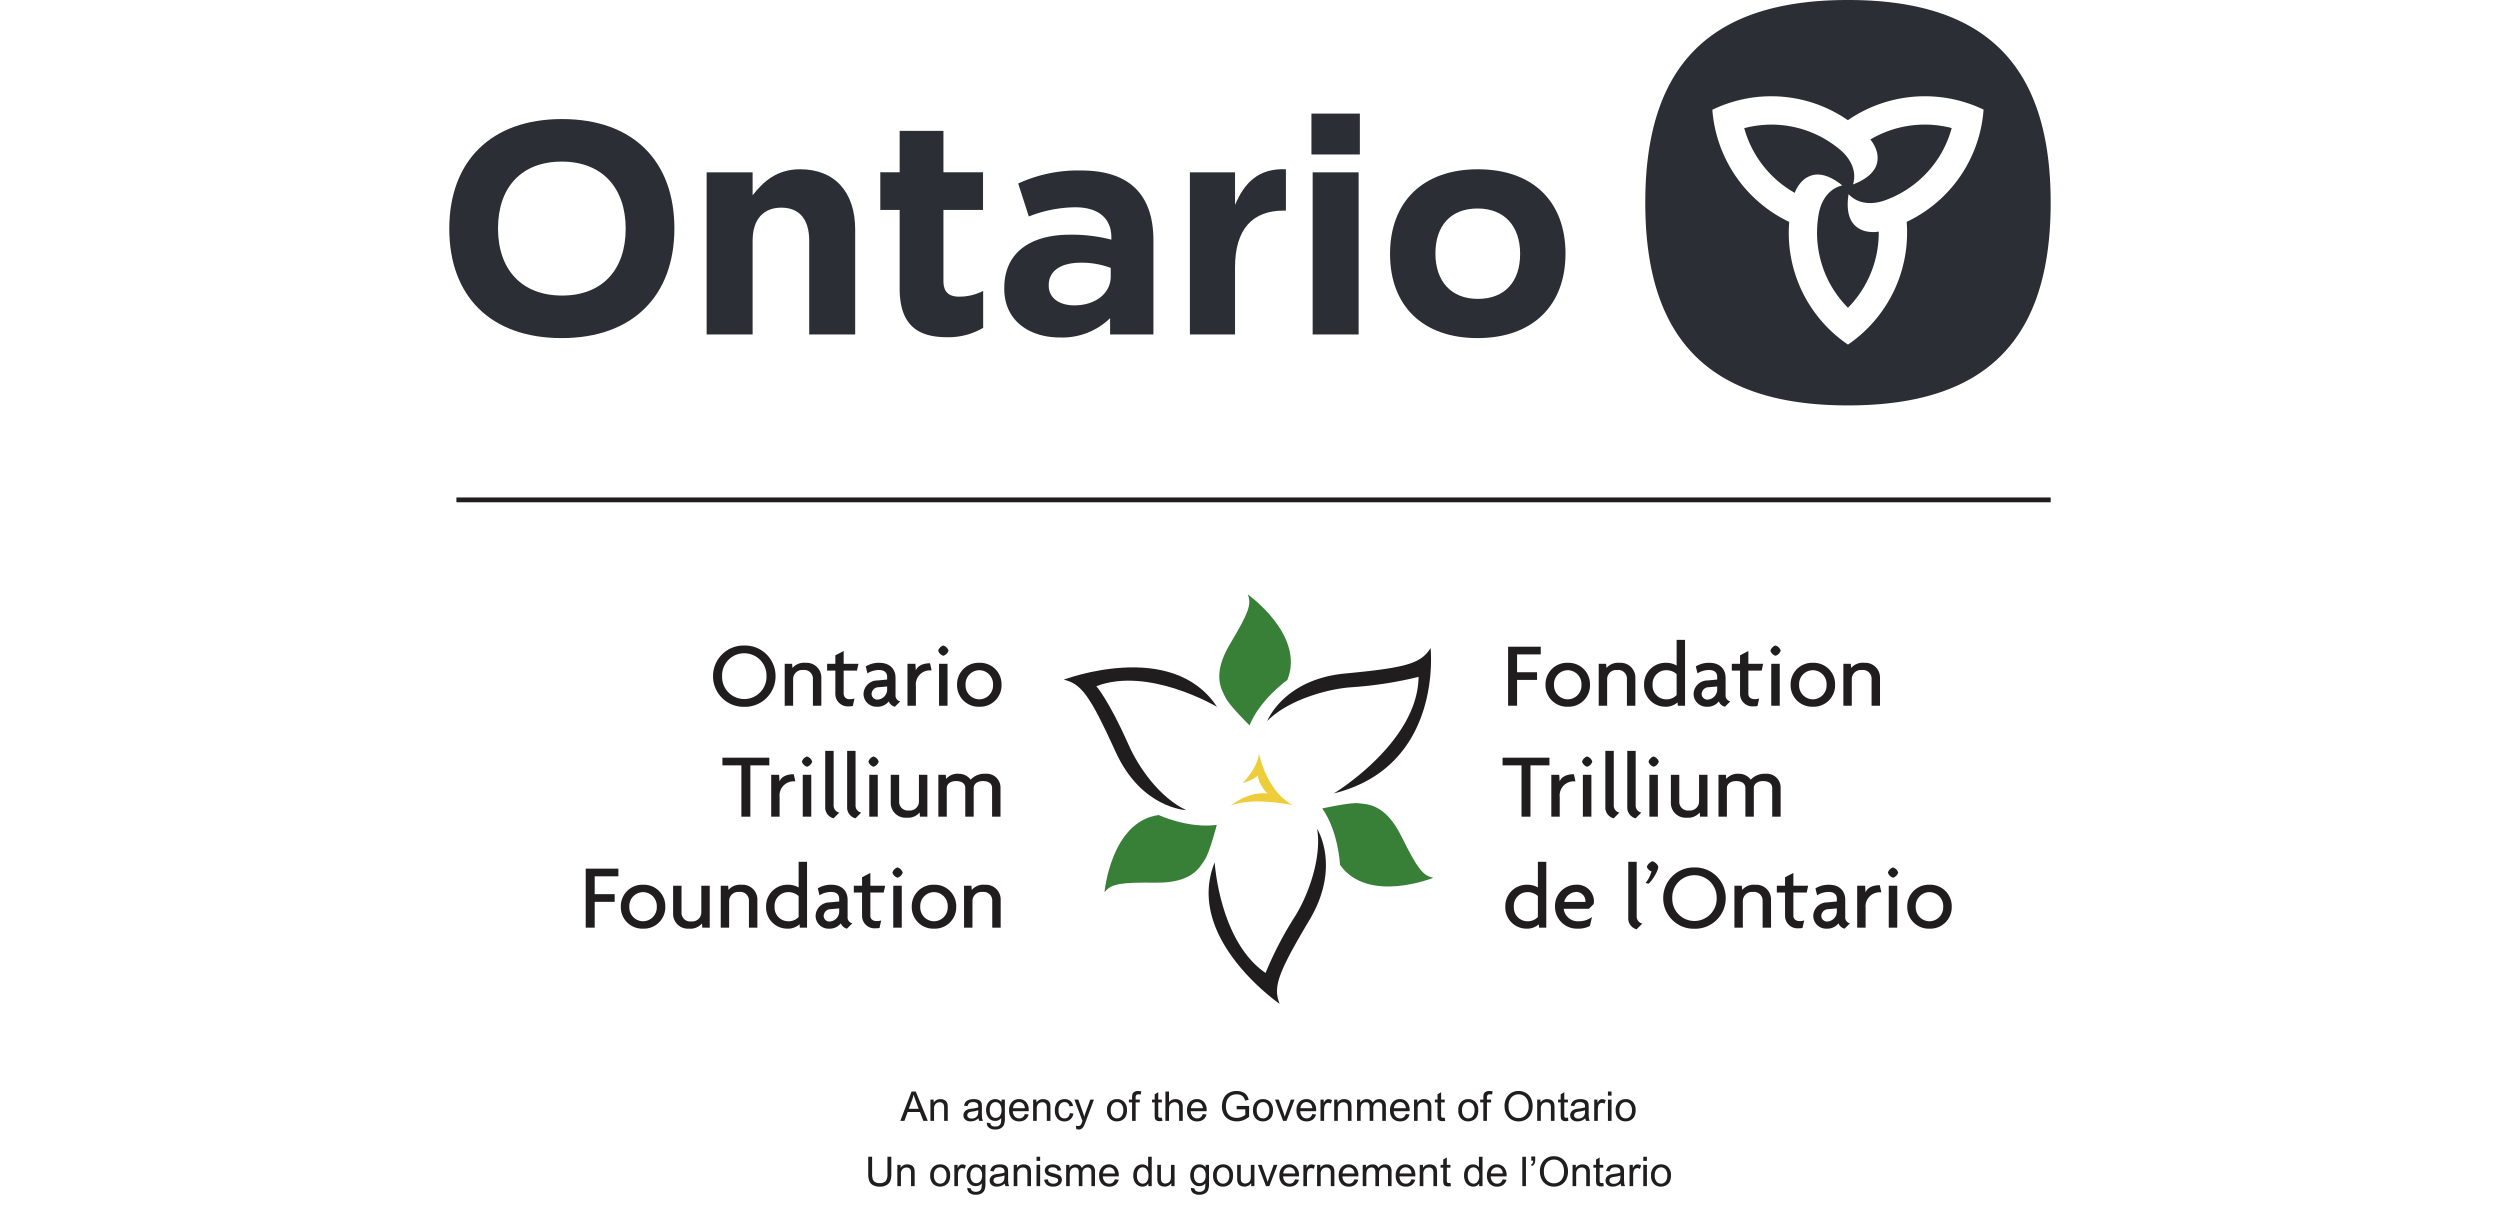 <?xml version="1.0" encoding="UTF-8"?> <svg xmlns="http://www.w3.org/2000/svg" xmlns:xlink="http://www.w3.org/1999/xlink" width="598.41" height="293.715" viewBox="0 0 598.41 293.715"><defs><clipPath id="clip-path"><path id="Path_1568" data-name="Path 1568" d="M0-510.535H598.41V-804.25H0Z" fill="none"></path></clipPath><clipPath id="clip-path-2"><path id="Path_1570" data-name="Path 1570" d="M107.547-518.264H490.862V-804.25H107.547Z" fill="none"></path></clipPath></defs><g id="Group_2065" data-name="Group 2065" transform="translate(39 -234.25)"><g id="Group_1588" data-name="Group 1588" transform="translate(-39 1038.5)" clip-path="url(#clip-path)"><g id="Group_1472" data-name="Group 1472" transform="translate(297.449 -616.817)"><path id="Path_1440" data-name="Path 1440" d="M0,0S3.6-3.557,3.9-7.156c0,0,1.621,8.914,8.122,12.469,0,0-9.762-2.106-14.872.123,0,0,4.015-3.5,8.824-2.93A7.6,7.6,0,0,1,3.61-1.814S2.877-.836,0,0" fill="#edcd39"></path></g><g id="Group_1473" data-name="Group 1473" transform="translate(288.405 -598.495)"><path id="Path_1441" data-name="Path 1441" d="M0,0C-1.138,1.649-2.89,5.624-11.661,5.525s-10.8.292-12.371,2.308c0,0,1.5-16.865,12.931-18.5,0,0,7.24,3.313,13.948,2.354,0,0-1.71,6.664-2.847,8.313" fill="#387f37"></path></g><g id="Group_1474" data-name="Group 1474" transform="translate(325.198 -611.98)"><path id="Path_1442" data-name="Path 1442" d="M0,0C1.986.262,6.323.015,10.224,7.871s5.174,9.485,7.682,9.968c0,0-15.7,6.336-22.357-3.1,0,0-.342-7.954-4.248-13.492C-8.7,1.245-1.987-.264,0,0" fill="#387f37"></path></g><g id="Group_1475" data-name="Group 1475" transform="translate(283.936 -610.332)"><path id="Path_1443" data-name="Path 1443" d="M0,0S-10.709-.383-16.872-13.91-25.1-30.266-29.32-31.227c0,0,25.953-9.859,36.693,6.5,0,0-16.407-9.728-28.886-4.94,0,0,2.961,3.28,7.778,14.149C-11.427-10.312-6.428-3.031,0,0" fill="#1f1d1e"></path></g><g id="Group_1476" data-name="Group 1476" transform="translate(303.324 -631.649)"><path id="Path_1444" data-name="Path 1444" d="M0,0S3.867-9.993,18.667-11.39,36.813-13.808,39.1-17.484c0,0,3.109,28.277-23.155,34.8,0,0,20.106-12.137,20.287-27.9a93.321,93.321,0,0,1-16.277,2.5C14.431-7.673,4.968-5.082,0,0" fill="#1f1d1e"></path></g><g id="Group_1477" data-name="Group 1477" transform="translate(315.273 -605.849)"><path id="Path_1445" data-name="Path 1445" d="M0,0S5.785,9.022-1.823,21.792s-8.76,16.074-7.145,20.094c0,0-22.885-15.716-15.554-33.863,0,0,1.139,18.938,12.183,26.468A84.628,84.628,0,0,1-5.411,21.123C-2.233,16.153,1.169,7.01,0,0" fill="#1f1d1e"></path></g><g id="Group_1478" data-name="Group 1478" transform="translate(298.667 -661.978)"><path id="Path_1446" data-name="Path 1446" d="M0,0S13.82,9.781,9.479,20.485c0,0-6.506,4.588-9.054,10.867,0,0-4.9-4.831-5.75-6.643s-3.407-5.328,1.093-12.858S.95,2.371,0,0" fill="#387f37"></path></g><g id="Group_1479" data-name="Group 1479" transform="translate(178.158 -647.879)"><path id="Path_1447" data-name="Path 1447" d="M0,0A5.288,5.288,0,0,0-5.313,5.467,5.308,5.308,0,0,0,0,10.957a5.333,5.333,0,0,0,5.312-5.49A5.313,5.313,0,0,0,0,0M0,12.816A7.309,7.309,0,0,1-7.482,5.467,7.318,7.318,0,0,1,0-1.859,7.317,7.317,0,0,1,7.481,5.467,7.308,7.308,0,0,1,0,12.816" fill="#1f1d1e"></path></g><g id="Group_1480" data-name="Group 1480" transform="translate(194.582 -635.328)"><path id="Path_1448" data-name="Path 1448" d="M0,0V-6.441a2.061,2.061,0,0,0-2.325-2.1,2.178,2.178,0,0,0-2.413,2.1V0H-6.751V-10.028H-4.98l.088,1a3.624,3.624,0,0,1,3.1-1.239,3.534,3.534,0,0,1,3.808,3.63V0Z" fill="#1f1d1e"></path></g><g id="Group_1481" data-name="Group 1481" transform="translate(205.131 -643.74)"><path id="Path_1449" data-name="Path 1449" d="M0,0H-3.188V5.578A1.31,1.31,0,0,0-1.705,6.839,3.335,3.335,0,0,0-.6,6.685L-1,8.477a3.264,3.264,0,0,1-.908.088A2.986,2.986,0,0,1-5.18,5.512V0H-7.15V-1.616h1.97V-3.652l1.992-1.041v3.077H.354Z" fill="#1f1d1e"></path></g><g id="Group_1482" data-name="Group 1482" transform="translate(212.346 -639.932)"><path id="Path_1450" data-name="Path 1450" d="M0,0-1.993.176A1.686,1.686,0,0,0-3.72,1.793a1.38,1.38,0,0,0,1.395,1.35A2.435,2.435,0,0,0,0,.885ZM1.859,4.847A2.044,2.044,0,0,1,.4,3.563,3.365,3.365,0,0,1-2.414,4.847,3.081,3.081,0,0,1-5.646,1.771a3.318,3.318,0,0,1,3.3-3.21L0-1.661V-2.3C0-3.21-.532-3.94-1.948-3.94a5.194,5.194,0,0,0-2.767.8l-.4-1.659a5.939,5.939,0,0,1,3.276-.864c2.236,0,3.852,1.261,3.852,3.631v4.05A1.414,1.414,0,0,0,3.142,3.563Z" fill="#1f1d1e"></path></g><g id="Group_1483" data-name="Group 1483" transform="translate(222.796 -643.784)"><path id="Path_1451" data-name="Path 1451" d="M0,0A3.368,3.368,0,0,0-3.563,3.718V8.456H-5.578V-1.572h1.9L-3.586,0c.532-1.24,1.9-1.705,3.409-1.705L.2,0Z" fill="#1f1d1e"></path></g><path id="Path_1452" data-name="Path 1452" d="M224.771-645.356h2.036v10.028h-2.036Zm0,10.028,1.018-11.954a1.858,1.858,0,0,1-1.217-1.217,1.845,1.845,0,0,1,1.217-1.24,1.833,1.833,0,0,1,1.24,1.24,1.846,1.846,0,0,1-1.24,1.217" fill="#1f1d1e"></path><g id="Group_1484" data-name="Group 1484" transform="translate(234.421 -643.828)"><path id="Path_1453" data-name="Path 1453" d="M0,0A3.328,3.328,0,0,0-3.3,3.5,3.322,3.322,0,0,0,0,6.973,3.318,3.318,0,0,0,3.275,3.5,3.324,3.324,0,0,0,0,0M0,8.743A5.142,5.142,0,0,1-5.335,3.5,5.147,5.147,0,0,1,0-1.771,5.128,5.128,0,0,1,5.312,3.5,5.123,5.123,0,0,1,0,8.743" fill="#1f1d1e"></path></g><g id="Group_1485" data-name="Group 1485" transform="translate(179.608 -621.052)"><path id="Path_1454" data-name="Path 1454" d="M0,0V12.286H-2.147V0H-6.684V-1.836H4.538V0Z" fill="#1f1d1e"></path></g><g id="Group_1486" data-name="Group 1486" transform="translate(190.173 -617.222)"><path id="Path_1455" data-name="Path 1455" d="M0,0A3.368,3.368,0,0,0-3.563,3.718V8.456H-5.578V-1.572h1.9L-3.586,0c.531-1.24,1.9-1.705,3.409-1.705L.2,0Z" fill="#1f1d1e"></path></g><path id="Path_1456" data-name="Path 1456" d="M192.149-618.794h2.036v10.028h-2.036Zm0,10.028,1.017-11.954a1.86,1.86,0,0,1-1.217-1.217,1.847,1.847,0,0,1,1.217-1.24,1.835,1.835,0,0,1,1.24,1.24,1.848,1.848,0,0,1-1.24,1.217" fill="#1f1d1e"></path><g id="Group_1487" data-name="Group 1487" transform="translate(199.522 -608.368)"><path id="Path_1457" data-name="Path 1457" d="M0,0A2.677,2.677,0,0,1-1.993-2.767V-16.159H.021V-3.033a1.709,1.709,0,0,0,1.351,1.66Z" fill="#1f1d1e"></path></g><g id="Group_1488" data-name="Group 1488" transform="translate(204.768 -608.368)"><path id="Path_1458" data-name="Path 1458" d="M0,0A2.678,2.678,0,0,1-1.993-2.767V-16.159H.021V-3.033a1.709,1.709,0,0,0,1.351,1.66Z" fill="#1f1d1e"></path></g><path id="Path_1459" data-name="Path 1459" d="M208.07-618.794h2.036v10.028H208.07Zm0,10.028,1.019-11.954a1.859,1.859,0,0,1-1.218-1.217,1.846,1.846,0,0,1,1.218-1.24,1.836,1.836,0,0,1,1.239,1.24,1.849,1.849,0,0,1-1.239,1.217" fill="#1f1d1e"></path><g id="Group_1489" data-name="Group 1489" transform="translate(220.207 -608.766)"><path id="Path_1460" data-name="Path 1460" d="M0,0-.089-1A3.62,3.62,0,0,1-3.189.242,3.533,3.533,0,0,1-6.995-3.387v-6.641h2.014v6.442a2.06,2.06,0,0,0,2.324,2.1,2.176,2.176,0,0,0,2.413-2.1v-6.442H1.771V0Z" fill="#1f1d1e"></path></g><g id="Group_1490" data-name="Group 1490" transform="translate(237.471 -608.766)"><path id="Path_1461" data-name="Path 1461" d="M0,0V-6.862c0-1-.753-1.66-2.191-1.66-1.417,0-2.214.753-2.214,1.66V0H-6.419V-6.862c0-1-.753-1.66-2.214-1.66-1.416,0-2.213.753-2.213,1.66V0H-12.86V-10.028h1.77l.089,1a3.534,3.534,0,0,1,3.054-1.239A3.468,3.468,0,0,1-5.136-8.854a4.51,4.51,0,0,1,3.609-1.417A3.3,3.3,0,0,1,2.014-7.039V0Z" fill="#1f1d1e"></path></g><g id="Group_1491" data-name="Group 1491" transform="translate(142.349 -594.49)"><path id="Path_1462" data-name="Path 1462" d="M0,0V4.272H4.781V6.109H0v6.176H-2.147V-1.837H5.666V0Z" fill="#1f1d1e"></path></g><g id="Group_1492" data-name="Group 1492" transform="translate(153.936 -590.706)"><path id="Path_1463" data-name="Path 1463" d="M0,0A3.329,3.329,0,0,0-3.3,3.5,3.321,3.321,0,0,0,0,6.973,3.316,3.316,0,0,0,3.275,3.5,3.324,3.324,0,0,0,0,0M0,8.744A5.141,5.141,0,0,1-5.335,3.5,5.147,5.147,0,0,1,0-1.77,5.128,5.128,0,0,1,5.312,3.5,5.123,5.123,0,0,1,0,8.744" fill="#1f1d1e"></path></g><g id="Group_1493" data-name="Group 1493" transform="translate(168.114 -582.205)"><path id="Path_1464" data-name="Path 1464" d="M0,0-.089-1a3.621,3.621,0,0,1-3.1,1.24,3.533,3.533,0,0,1-3.807-3.63v-6.641h2.014v6.442a2.06,2.06,0,0,0,2.324,2.1,2.176,2.176,0,0,0,2.413-2.1v-6.442H1.771V0Z" fill="#1f1d1e"></path></g><g id="Group_1494" data-name="Group 1494" transform="translate(179.27 -582.205)"><path id="Path_1465" data-name="Path 1465" d="M0,0V-6.441a2.06,2.06,0,0,0-2.324-2.1,2.176,2.176,0,0,0-2.413,2.1V0H-6.75V-10.028h1.77l.088,1a3.626,3.626,0,0,1,3.1-1.239A3.534,3.534,0,0,1,2.015-6.64V0Z" fill="#1f1d1e"></path></g><g id="Group_1495" data-name="Group 1495" transform="translate(191.164 -589.776)"><path id="Path_1466" data-name="Path 1466" d="M0,0A3.679,3.679,0,0,0-2.5-.93a3.282,3.282,0,0,0-3.255,3.5A3.273,3.273,0,0,0-2.5,6.042,3.3,3.3,0,0,0,0,5.024ZM.288,7.57l-.067-.8a4.212,4.212,0,0,1-3.1,1.039A5.069,5.069,0,0,1-7.791,2.568,5.123,5.123,0,0,1-2.5-2.7,4.773,4.773,0,0,1,0-2.037V-8.19H2.015V7.57Z" fill="#1f1d1e"></path></g><g id="Group_1496" data-name="Group 1496" transform="translate(200.873 -586.81)"><path id="Path_1467" data-name="Path 1467" d="M0,0-1.993.178A1.684,1.684,0,0,0-3.72,1.793,1.382,1.382,0,0,0-2.325,3.144,2.435,2.435,0,0,0,0,.887ZM1.859,4.848A2.046,2.046,0,0,1,.4,3.564,3.36,3.36,0,0,1-2.413,4.848,3.081,3.081,0,0,1-5.645,1.771a3.317,3.317,0,0,1,3.3-3.209L0-1.66V-2.3c0-.907-.531-1.637-1.948-1.637a5.191,5.191,0,0,0-2.767.8l-.4-1.66a5.934,5.934,0,0,1,3.277-.864C.4-5.666,2.014-4.4,2.014-2.035v4.05A1.414,1.414,0,0,0,3.143,3.564Z" fill="#1f1d1e"></path></g><g id="Group_1497" data-name="Group 1497" transform="translate(211.523 -590.617)"><path id="Path_1468" data-name="Path 1468" d="M0,0H-3.188V5.578c0,.819.664,1.261,1.483,1.261A3.344,3.344,0,0,0-.6,6.684L-1,8.477a3.3,3.3,0,0,1-.908.089A2.986,2.986,0,0,1-5.179,5.511V0H-7.15V-1.617h1.971V-3.653l1.991-1.04v3.076H.354Z" fill="#1f1d1e"></path></g><path id="Path_1469" data-name="Path 1469" d="M213.814-592.233h2.036v10.028h-2.036Zm0,10.028,1.019-11.954a1.86,1.86,0,0,1-1.218-1.216,1.847,1.847,0,0,1,1.218-1.241,1.835,1.835,0,0,1,1.239,1.241,1.848,1.848,0,0,1-1.239,1.216" fill="#1f1d1e"></path><g id="Group_1498" data-name="Group 1498" transform="translate(223.576 -590.706)"><path id="Path_1470" data-name="Path 1470" d="M0,0A3.329,3.329,0,0,0-3.3,3.5,3.321,3.321,0,0,0,0,6.973,3.318,3.318,0,0,0,3.276,3.5,3.325,3.325,0,0,0,0,0M0,8.744A5.142,5.142,0,0,1-5.335,3.5,5.147,5.147,0,0,1,0-1.77,5.128,5.128,0,0,1,5.312,3.5,5.123,5.123,0,0,1,0,8.744" fill="#1f1d1e"></path></g><g id="Group_1499" data-name="Group 1499" transform="translate(237.51 -582.205)"><path id="Path_1471" data-name="Path 1471" d="M0,0V-6.441a2.06,2.06,0,0,0-2.325-2.1,2.176,2.176,0,0,0-2.412,2.1V0H-6.75V-10.028h1.77l.088,1a3.626,3.626,0,0,1,3.1-1.239A3.534,3.534,0,0,1,2.014-6.64V0Z" fill="#1f1d1e"></path></g><g id="Group_1500" data-name="Group 1500" transform="translate(363.133 -647.613)"><path id="Path_1472" data-name="Path 1472" d="M0,0V4.272H4.781V6.109H0v6.176H-2.147V-1.837H5.667V0Z" fill="#1f1d1e"></path></g><g id="Group_1501" data-name="Group 1501" transform="translate(375.273 -643.828)"><path id="Path_1473" data-name="Path 1473" d="M0,0A3.329,3.329,0,0,0-3.3,3.5,3.323,3.323,0,0,0,0,6.973,3.317,3.317,0,0,0,3.274,3.5,3.323,3.323,0,0,0,0,0M0,8.743A5.142,5.142,0,0,1-5.335,3.5,5.147,5.147,0,0,1,0-1.771,5.129,5.129,0,0,1,5.312,3.5,5.123,5.123,0,0,1,0,8.743" fill="#1f1d1e"></path></g><g id="Group_1502" data-name="Group 1502" transform="translate(389.428 -635.328)"><path id="Path_1474" data-name="Path 1474" d="M0,0V-6.441a2.061,2.061,0,0,0-2.323-2.1,2.177,2.177,0,0,0-2.413,2.1V0H-6.75V-10.028h1.771l.088,1a3.623,3.623,0,0,1,3.1-1.239,3.535,3.535,0,0,1,3.808,3.63V0Z" fill="#1f1d1e"></path></g><g id="Group_1503" data-name="Group 1503" transform="translate(401.324 -642.899)"><path id="Path_1475" data-name="Path 1475" d="M0,0A3.684,3.684,0,0,0-2.5-.929a3.281,3.281,0,0,0-3.254,3.5A3.274,3.274,0,0,0-2.5,6.044,3.313,3.313,0,0,0,0,5.026ZM.287,7.571l-.066-.8a4.21,4.21,0,0,1-3.1,1.04A5.068,5.068,0,0,1-7.791,2.568,5.124,5.124,0,0,1-2.5-2.7,4.764,4.764,0,0,1,0-2.036V-8.189H2.014V7.571Z" fill="#1f1d1e"></path></g><g id="Group_1504" data-name="Group 1504" transform="translate(411.031 -639.932)"><path id="Path_1476" data-name="Path 1476" d="M0,0-1.992.176A1.687,1.687,0,0,0-3.719,1.793a1.38,1.38,0,0,0,1.4,1.35A2.434,2.434,0,0,0,0,.885ZM1.859,4.847A2.043,2.043,0,0,1,.4,3.563,3.365,3.365,0,0,1-2.413,4.847a3.079,3.079,0,0,1-3.23-3.076,3.316,3.316,0,0,1,3.3-3.21L0-1.661V-2.3C0-3.21-.531-3.94-1.948-3.94a5.207,5.207,0,0,0-2.767.8l-.4-1.659a5.94,5.94,0,0,1,3.277-.864c2.235,0,3.85,1.261,3.85,3.631v4.05A1.415,1.415,0,0,0,3.143,3.563Z" fill="#1f1d1e"></path></g><g id="Group_1505" data-name="Group 1505" transform="translate(421.681 -643.74)"><path id="Path_1477" data-name="Path 1477" d="M0,0H-3.188V5.578c0,.819.665,1.261,1.484,1.261A3.335,3.335,0,0,0-.6,6.685L-1,8.477a3.256,3.256,0,0,1-.907.088A2.986,2.986,0,0,1-5.179,5.512V0h-1.97V-1.616h1.97V-3.652l1.991-1.041v3.077H.355Z" fill="#1f1d1e"></path></g><path id="Path_1478" data-name="Path 1478" d="M423.973-645.356h2.036v10.028h-2.036Zm0,10.028,1.019-11.954a1.859,1.859,0,0,1-1.218-1.217,1.846,1.846,0,0,1,1.218-1.24,1.833,1.833,0,0,1,1.238,1.24,1.846,1.846,0,0,1-1.238,1.217" fill="#1f1d1e"></path><g id="Group_1506" data-name="Group 1506" transform="translate(433.943 -643.828)"><path id="Path_1479" data-name="Path 1479" d="M0,0A3.329,3.329,0,0,0-3.3,3.5,3.323,3.323,0,0,0,0,6.973,3.318,3.318,0,0,0,3.275,3.5,3.324,3.324,0,0,0,0,0M0,8.743A5.141,5.141,0,0,1-5.335,3.5,5.147,5.147,0,0,1,0-1.771,5.129,5.129,0,0,1,5.312,3.5,5.123,5.123,0,0,1,0,8.743" fill="#1f1d1e"></path></g><g id="Group_1507" data-name="Group 1507" transform="translate(447.988 -635.328)"><path id="Path_1480" data-name="Path 1480" d="M0,0V-6.441a2.061,2.061,0,0,0-2.325-2.1,2.177,2.177,0,0,0-2.412,2.1V0H-6.751V-10.028H-4.98l.088,1a3.625,3.625,0,0,1,3.1-1.239,3.534,3.534,0,0,1,3.808,3.63V0Z" fill="#1f1d1e"></path></g><g id="Group_1508" data-name="Group 1508" transform="translate(366.342 -621.052)"><path id="Path_1481" data-name="Path 1481" d="M0,0V12.286H-2.147V0H-6.684V-1.836H4.538V0Z" fill="#1f1d1e"></path></g><g id="Group_1509" data-name="Group 1509" transform="translate(376.907 -617.222)"><path id="Path_1482" data-name="Path 1482" d="M0,0A3.368,3.368,0,0,0-3.563,3.718V8.456H-5.578V-1.572h1.9L-3.586,0c.532-1.24,1.9-1.705,3.408-1.705L.2,0Z" fill="#1f1d1e"></path></g><path id="Path_1483" data-name="Path 1483" d="M378.882-618.794h2.036v10.028h-2.036Zm0,10.028M379.9-620.72a1.857,1.857,0,0,1-1.218-1.217,1.844,1.844,0,0,1,1.218-1.24,1.833,1.833,0,0,1,1.238,1.24,1.846,1.846,0,0,1-1.238,1.217" fill="#1f1d1e"></path><g id="Group_1510" data-name="Group 1510" transform="translate(386.255 -608.368)"><path id="Path_1484" data-name="Path 1484" d="M0,0A2.678,2.678,0,0,1-1.991-2.767V-16.159H.022V-3.033a1.709,1.709,0,0,0,1.351,1.66Z" fill="#1f1d1e"></path></g><g id="Group_1511" data-name="Group 1511" transform="translate(391.501 -608.368)"><path id="Path_1485" data-name="Path 1485" d="M0,0A2.676,2.676,0,0,1-1.992-2.767V-16.159H.022V-3.033a1.709,1.709,0,0,0,1.35,1.66Z" fill="#1f1d1e"></path></g><path id="Path_1486" data-name="Path 1486" d="M394.8-618.794h2.036v10.028H394.8Zm0,10.028,1.017-11.954a1.858,1.858,0,0,1-1.217-1.217,1.845,1.845,0,0,1,1.217-1.24,1.834,1.834,0,0,1,1.239,1.24,1.847,1.847,0,0,1-1.239,1.217" fill="#1f1d1e"></path><g id="Group_1512" data-name="Group 1512" transform="translate(406.94 -608.766)"><path id="Path_1487" data-name="Path 1487" d="M0,0-.09-1A3.616,3.616,0,0,1-3.188.242,3.533,3.533,0,0,1-6.995-3.387v-6.641H-4.98v6.442a2.06,2.06,0,0,0,2.324,2.1,2.175,2.175,0,0,0,2.411-2.1v-6.442H1.77V0Z" fill="#1f1d1e"></path></g><g id="Group_1513" data-name="Group 1513" transform="translate(424.205 -608.766)"><path id="Path_1488" data-name="Path 1488" d="M0,0V-6.862c0-1-.753-1.66-2.191-1.66-1.418,0-2.214.753-2.214,1.66V0H-6.419V-6.862c0-1-.753-1.66-2.214-1.66-1.417,0-2.213.753-2.213,1.66V0h-2.015V-10.028h1.772l.088,1a3.535,3.535,0,0,1,3.055-1.239A3.471,3.471,0,0,1-5.135-8.854a4.506,4.506,0,0,1,3.607-1.417A3.3,3.3,0,0,1,2.014-7.039V0Z" fill="#1f1d1e"></path></g><g id="Group_1514" data-name="Group 1514" transform="translate(368.113 -589.776)"><path id="Path_1489" data-name="Path 1489" d="M0,0A3.681,3.681,0,0,0-2.5-.93a3.281,3.281,0,0,0-3.254,3.5A3.273,3.273,0,0,0-2.5,6.042,3.309,3.309,0,0,0,0,5.024ZM.287,7.57l-.065-.8a4.219,4.219,0,0,1-3.1,1.039A5.069,5.069,0,0,1-7.792,2.568,5.124,5.124,0,0,1-2.5-2.7,4.777,4.777,0,0,1,0-2.037V-8.19H2.014V7.57Z" fill="#1f1d1e"></path></g><g id="Group_1515" data-name="Group 1515" transform="translate(377.305 -590.749)"><path id="Path_1490" data-name="Path 1490" d="M0,0A3.049,3.049,0,0,0-2.878,2.39H2.169a1.079,1.079,0,0,0,.022-.266A2.2,2.2,0,0,0,0,0M4.16,2.9,3.032,4.028H-3.011A3.387,3.387,0,0,0,.553,7.016,5.243,5.243,0,0,0,3.763,6l-.51,2.147a6.085,6.085,0,0,1-2.966.642A5.243,5.243,0,0,1-5.092,3.541,5.077,5.077,0,0,1-.111-1.727,4.02,4.02,0,0,1,4.227,2.08a4.329,4.329,0,0,1-.067.82" fill="#1f1d1e"></path></g><g id="Group_1516" data-name="Group 1516" transform="translate(391.742 -581.807)"><path id="Path_1491" data-name="Path 1491" d="M0,0A2.676,2.676,0,0,1-1.992-2.767V-16.159H.022V-3.033a1.707,1.707,0,0,0,1.35,1.66Z" fill="#1f1d1e"></path></g><g id="Group_1517" data-name="Group 1517" transform="translate(394.641 -592.741)"><path id="Path_1492" data-name="Path 1492" d="M0,0-.774-.133A7.2,7.2,0,0,0,.665-2.944C.266-3.011-.42-3.654-.42-4.006c0-.489.93-1.329,1.351-1.329.376,0,1.349.819,1.349,1.329C2.28-3.1,1.041-.973,0,0" fill="#1f1d1e"></path></g><g id="Group_1518" data-name="Group 1518" transform="translate(405.595 -594.756)"><path id="Path_1493" data-name="Path 1493" d="M0,0A5.289,5.289,0,0,0-5.313,5.466,5.309,5.309,0,0,0,0,10.957,5.333,5.333,0,0,0,5.312,5.466,5.313,5.313,0,0,0,0,0M0,12.815A7.308,7.308,0,0,1-7.481,5.466,7.317,7.317,0,0,1,0-1.859,7.317,7.317,0,0,1,7.481,5.466,7.308,7.308,0,0,1,0,12.815" fill="#1f1d1e"></path></g><g id="Group_1519" data-name="Group 1519" transform="translate(421.908 -582.205)"><path id="Path_1494" data-name="Path 1494" d="M0,0V-6.441a2.06,2.06,0,0,0-2.323-2.1,2.175,2.175,0,0,0-2.413,2.1V0H-6.75V-10.028h1.771l.088,1a3.624,3.624,0,0,1,3.1-1.239A3.534,3.534,0,0,1,2.015-6.64V0Z" fill="#1f1d1e"></path></g><g id="Group_1520" data-name="Group 1520" transform="translate(432.457 -590.617)"><path id="Path_1495" data-name="Path 1495" d="M0,0H-3.187V5.578c0,.819.663,1.261,1.482,1.261A3.33,3.33,0,0,0-.6,6.684L-1,8.477a3.293,3.293,0,0,1-.907.089A2.987,2.987,0,0,1-5.18,5.511V0H-7.15V-1.617h1.97V-3.653l1.993-1.04v3.076H.354Z" fill="#1f1d1e"></path></g><g id="Group_1521" data-name="Group 1521" transform="translate(439.671 -586.81)"><path id="Path_1496" data-name="Path 1496" d="M0,0-1.992.178A1.684,1.684,0,0,0-3.719,1.793a1.381,1.381,0,0,0,1.4,1.351A2.434,2.434,0,0,0,0,.887ZM1.86,4.848A2.042,2.042,0,0,1,.4,3.564,3.362,3.362,0,0,1-2.413,4.848a3.08,3.08,0,0,1-3.23-3.077,3.317,3.317,0,0,1,3.3-3.209L0-1.66V-2.3c0-.907-.531-1.637-1.948-1.637a5.2,5.2,0,0,0-2.767.8l-.4-1.66a5.931,5.931,0,0,1,3.277-.864c2.235,0,3.85,1.262,3.85,3.631v4.05A1.415,1.415,0,0,0,3.143,3.564Z" fill="#1f1d1e"></path></g><g id="Group_1522" data-name="Group 1522" transform="translate(450.123 -590.661)"><path id="Path_1497" data-name="Path 1497" d="M0,0A3.369,3.369,0,0,0-3.564,3.718V8.456H-5.578V-1.572h1.9L-3.586,0c.532-1.24,1.9-1.705,3.409-1.705L.2,0Z" fill="#1f1d1e"></path></g><path id="Path_1498" data-name="Path 1498" d="M452.1-592.233h2.036v10.028H452.1Zm0,10.028,1.019-11.954a1.858,1.858,0,0,1-1.218-1.216,1.845,1.845,0,0,1,1.218-1.241,1.835,1.835,0,0,1,1.239,1.241,1.848,1.848,0,0,1-1.239,1.216" fill="#1f1d1e"></path><g id="Group_1523" data-name="Group 1523" transform="translate(461.859 -590.706)"><path id="Path_1499" data-name="Path 1499" d="M0,0A3.328,3.328,0,0,0-3.3,3.5,3.32,3.32,0,0,0,0,6.973,3.318,3.318,0,0,0,3.276,3.5,3.325,3.325,0,0,0,0,0M0,8.744A5.142,5.142,0,0,1-5.335,3.5,5.147,5.147,0,0,1,0-1.77,5.129,5.129,0,0,1,5.313,3.5,5.123,5.123,0,0,1,0,8.744" fill="#1f1d1e"></path></g><g id="Group_1524" data-name="Group 1524" transform="translate(217.528 -538.836)"><path id="Path_1500" data-name="Path 1500" d="M0,0H2.384L1.65-1.948q-.336-.887-.5-1.457A9.03,9.03,0,0,1,.773-2.063ZM-2.028,2.887l2.7-7.03h1l2.878,7.03H3.492L2.672.757H-.268l-.773,2.13Z" fill="#1f1d1e"></path></g><g id="Group_1525" data-name="Group 1525" transform="translate(222.713 -535.949)"><path id="Path_1501" data-name="Path 1501" d="M0,0V-5.094H.776v.724A1.837,1.837,0,0,1,2.4-5.208a2.111,2.111,0,0,1,.846.165,1.327,1.327,0,0,1,.578.434,1.657,1.657,0,0,1,.269.638,4.919,4.919,0,0,1,.048.838V0H3.276V-3.1a2.322,2.322,0,0,0-.1-.789A.826.826,0,0,0,2.818-4.3a1.128,1.128,0,0,0-.6-.157,1.4,1.4,0,0,0-.952.35,1.728,1.728,0,0,0-.4,1.329V0Z" fill="#1f1d1e"></path></g><g id="Group_1526" data-name="Group 1526" transform="translate(234.157 -538.506)"><path id="Path_1502" data-name="Path 1502" d="M0,0A6.194,6.194,0,0,1-1.41.326,3.284,3.284,0,0,0-2.163.5.749.749,0,0,0-2.5.78a.735.735,0,0,0-.12.41.735.735,0,0,0,.262.576A1.131,1.131,0,0,0-1.6,2,1.786,1.786,0,0,0-.71,1.778a1.347,1.347,0,0,0,.57-.6A2.079,2.079,0,0,0,0,.317ZM.072,1.928a3.222,3.222,0,0,1-.924.577,2.684,2.684,0,0,1-.952.167,1.855,1.855,0,0,1-1.29-.41,1.353,1.353,0,0,1-.45-1.049A1.411,1.411,0,0,1-3.375.53a1.425,1.425,0,0,1,.446-.5A2.14,2.14,0,0,1-2.307-.25,6.245,6.245,0,0,1-1.54-.378,8.067,8.067,0,0,0,0-.675C0-.794,0-.869,0-.9A.953.953,0,0,0-.24-1.645a1.445,1.445,0,0,0-.983-.292,1.529,1.529,0,0,0-.9.213,1.307,1.307,0,0,0-.429.755l-.843-.115a2.067,2.067,0,0,1,.378-.875,1.665,1.665,0,0,1,.762-.513A3.427,3.427,0,0,1-1.1-2.651,3.041,3.041,0,0,1-.039-2.5a1.4,1.4,0,0,1,.6.386,1.35,1.35,0,0,1,.268.587,4.843,4.843,0,0,1,.043.8V.422A12.1,12.1,0,0,0,.928,1.945a1.927,1.927,0,0,0,.218.612h-.9a1.81,1.81,0,0,1-.173-.629" fill="#1f1d1e"></path></g><g id="Group_1527" data-name="Group 1527" transform="translate(236.924 -538.586)"><path id="Path_1503" data-name="Path 1503" d="M0,0A2.208,2.208,0,0,0,.4,1.462a1.265,1.265,0,0,0,1,.46,1.278,1.278,0,0,0,1-.457A2.143,2.143,0,0,0,2.8.028a2.083,2.083,0,0,0-.415-1.409,1.281,1.281,0,0,0-1-.475A1.244,1.244,0,0,0,.4-1.389,2.078,2.078,0,0,0,0,0M-.714,3.059l.839.125a.8.8,0,0,0,.292.566,1.439,1.439,0,0,0,.878.24,1.535,1.535,0,0,0,.925-.24,1.181,1.181,0,0,0,.442-.672,5.635,5.635,0,0,0,.063-1.107,1.779,1.779,0,0,1-1.411.666A1.924,1.924,0,0,1-.312,1.879,2.915,2.915,0,0,1-.888.062,3.4,3.4,0,0,1-.624-1.284a2.113,2.113,0,0,1,.766-.952,2.059,2.059,0,0,1,1.177-.335,1.825,1.825,0,0,1,1.487.728v-.614h.8v4.4a4.168,4.168,0,0,1-.243,1.686,1.767,1.767,0,0,1-.767.783A2.64,2.64,0,0,1,1.3,4.7,2.438,2.438,0,0,1-.172,4.294,1.384,1.384,0,0,1-.714,3.059" fill="#1f1d1e"></path></g><g id="Group_1528" data-name="Group 1528" transform="translate(242.482 -538.985)"><path id="Path_1504" data-name="Path 1504" d="M0,0H2.844a1.731,1.731,0,0,0-.325-.964,1.324,1.324,0,0,0-1.07-.5,1.368,1.368,0,0,0-1,.4A1.577,1.577,0,0,0,0,0M2.834,1.395l.893.111a2.18,2.18,0,0,1-.781,1.213,2.346,2.346,0,0,1-1.459.432A2.33,2.33,0,0,1-.285,2.463,2.692,2.692,0,0,1-.94.533a2.807,2.807,0,0,1,.663-2,2.237,2.237,0,0,1,1.716-.709,2.179,2.179,0,0,1,1.669.694A2.764,2.764,0,0,1,3.756.479c0,.051,0,.129-.005.231h-3.8A1.967,1.967,0,0,0,.427,2a1.415,1.415,0,0,0,1.065.446,1.312,1.312,0,0,0,.81-.25,1.644,1.644,0,0,0,.532-.8" fill="#1f1d1e"></path></g><g id="Group_1529" data-name="Group 1529" transform="translate(247.294 -535.949)"><path id="Path_1505" data-name="Path 1505" d="M0,0V-5.094H.777v.724A1.834,1.834,0,0,1,2.4-5.208a2.115,2.115,0,0,1,.847.165,1.333,1.333,0,0,1,.578.434,1.672,1.672,0,0,1,.268.638,4.89,4.89,0,0,1,.049.838V0H3.276V-3.1a2.322,2.322,0,0,0-.1-.789A.822.822,0,0,0,2.818-4.3a1.128,1.128,0,0,0-.6-.157,1.4,1.4,0,0,0-.952.35,1.728,1.728,0,0,0-.4,1.329V0Z" fill="#1f1d1e"></path></g><g id="Group_1530" data-name="Group 1530" transform="translate(256.08 -537.815)"><path id="Path_1506" data-name="Path 1506" d="M0,0,.848.111A2.2,2.2,0,0,1,.136,1.485a2.072,2.072,0,0,1-1.408.5A2.184,2.184,0,0,1-2.952,1.3,2.772,2.772,0,0,1-3.588-.661a3.533,3.533,0,0,1,.274-1.444,1.9,1.9,0,0,1,.831-.928,2.466,2.466,0,0,1,1.217-.309,2.112,2.112,0,0,1,1.357.419A1.92,1.92,0,0,1,.767-1.731l-.839.13A1.4,1.4,0,0,0-.5-2.374a1.1,1.1,0,0,0-.735-.259,1.335,1.335,0,0,0-1.06.469A2.209,2.209,0,0,0-2.7-.685,2.294,2.294,0,0,0-2.307.806a1.277,1.277,0,0,0,1.026.466A1.209,1.209,0,0,0-.432.96,1.55,1.55,0,0,0,0,0" fill="#1f1d1e"></path></g><g id="Group_1531" data-name="Group 1531" transform="translate(257.629 -533.987)"><path id="Path_1507" data-name="Path 1507" d="M0,0-.1-.811A1.939,1.939,0,0,0,.4-.734a.933.933,0,0,0,.46-.1A.77.77,0,0,0,1.142-1.1,4.189,4.189,0,0,0,1.4-1.741c.017-.049.041-.119.077-.211l-1.933-5.1H.48l1.06,2.95q.206.559.369,1.18a11.65,11.65,0,0,1,.354-1.161l1.09-2.969h.863L2.279-1.876A10.264,10.264,0,0,1,1.794-.72a1.7,1.7,0,0,1-.528.626,1.242,1.242,0,0,1-.71.2A1.765,1.765,0,0,1,0,0" fill="#1f1d1e"></path></g><g id="Group_1532" data-name="Group 1532" transform="translate(265.874 -538.496)"><path id="Path_1508" data-name="Path 1508" d="M0,0A2.173,2.173,0,0,0,.427,1.465,1.365,1.365,0,0,0,1.5,1.952a1.363,1.363,0,0,0,1.07-.489A2.224,2.224,0,0,0,3-.028a2.1,2.1,0,0,0-.43-1.432A1.366,1.366,0,0,0,1.5-1.947a1.369,1.369,0,0,0-1.074.484A2.162,2.162,0,0,0,0,0M-.888,0A2.623,2.623,0,0,1-.1-2.1a2.366,2.366,0,0,1,1.6-.565,2.283,2.283,0,0,1,1.717.687,2.617,2.617,0,0,1,.666,1.9A3.366,3.366,0,0,1,3.59,1.475a2.088,2.088,0,0,1-.859.875,2.494,2.494,0,0,1-1.23.312A2.287,2.287,0,0,1-.228,1.976,2.738,2.738,0,0,1-.888,0" fill="#1f1d1e"></path></g><g id="Group_1533" data-name="Group 1533" transform="translate(270.977 -535.949)"><path id="Path_1509" data-name="Path 1509" d="M0,0V-4.422H-.763v-.672H0v-.542A2.358,2.358,0,0,1,.091-6.4,1.105,1.105,0,0,1,.53-6.943a1.582,1.582,0,0,1,.88-.208,4.179,4.179,0,0,1,.8.086l-.129.753a2.891,2.891,0,0,0-.509-.048.752.752,0,0,0-.555.168.907.907,0,0,0-.164.628v.47h.993v.672H.858V0Z" fill="#1f1d1e"></path></g><g id="Group_1534" data-name="Group 1534" transform="translate(278.113 -536.722)"><path id="Path_1510" data-name="Path 1510" d="M0,0,.125.763A3.212,3.212,0,0,1-.527.84,1.474,1.474,0,0,1-1.256.691.82.82,0,0,1-1.62.3,3.069,3.069,0,0,1-1.726-.719v-2.93h-.633v-.672h.633V-5.583L-.868-6.1v1.779H0v.672H-.868V-.671A1.517,1.517,0,0,0-.822-.2a.364.364,0,0,0,.148.168.585.585,0,0,0,.3.062A2.7,2.7,0,0,0,0,0" fill="#1f1d1e"></path></g><g id="Group_1535" data-name="Group 1535" transform="translate(278.958 -535.949)"><path id="Path_1511" data-name="Path 1511" d="M0,0V-7.031H.863v2.522a1.928,1.928,0,0,1,1.525-.7,2.071,2.071,0,0,1,.984.221,1.328,1.328,0,0,1,.6.617,2.864,2.864,0,0,1,.179,1.142V0H3.285V-3.228a1.333,1.333,0,0,0-.28-.942,1.043,1.043,0,0,0-.794-.3,1.4,1.4,0,0,0-.722.2,1.122,1.122,0,0,0-.482.539,2.478,2.478,0,0,0-.144.94V0Z" fill="#1f1d1e"></path></g><g id="Group_1536" data-name="Group 1536" transform="translate(285.073 -538.985)"><path id="Path_1512" data-name="Path 1512" d="M0,0H2.844a1.724,1.724,0,0,0-.325-.964,1.324,1.324,0,0,0-1.07-.5,1.369,1.369,0,0,0-1,.4A1.577,1.577,0,0,0,0,0M2.835,1.395l.892.111a2.176,2.176,0,0,1-.782,1.213,2.34,2.34,0,0,1-1.457.432A2.33,2.33,0,0,1-.285,2.463,2.692,2.692,0,0,1-.94.533a2.811,2.811,0,0,1,.663-2,2.239,2.239,0,0,1,1.716-.709,2.178,2.178,0,0,1,1.669.694A2.764,2.764,0,0,1,3.756.479c0,.051,0,.129-.005.231h-3.8A1.962,1.962,0,0,0,.428,2a1.412,1.412,0,0,0,1.064.446,1.312,1.312,0,0,0,.81-.25,1.652,1.652,0,0,0,.533-.8" fill="#1f1d1e"></path></g><g id="Group_1537" data-name="Group 1537" transform="translate(296.013 -538.708)"><path id="Path_1513" data-name="Path 1513" d="M0,0V-.825l2.978,0V1.78A5.3,5.3,0,0,1,1.563,2.6a4.184,4.184,0,0,1-1.5.275,4,4,0,0,1-1.883-.443A2.942,2.942,0,0,1-3.094,1.151,4.033,4.033,0,0,1-3.525-.724,4.357,4.357,0,0,1-3.1-2.64,2.851,2.851,0,0,1-1.861-3.961,3.868,3.868,0,0,1,0-4.393a3.661,3.661,0,0,1,1.378.247,2.3,2.3,0,0,1,.968.688,3.072,3.072,0,0,1,.532,1.152l-.84.23a2.581,2.581,0,0,0-.393-.845,1.606,1.606,0,0,0-.672-.491A2.457,2.457,0,0,0,0-3.6,2.843,2.843,0,0,0-1.1-3.4a2.051,2.051,0,0,0-.751.511A2.431,2.431,0,0,0-2.3-2.2,3.7,3.7,0,0,0-2.566-.781,3.448,3.448,0,0,0-2.243.792a2.078,2.078,0,0,0,.943.94A2.914,2.914,0,0,0,.014,2.04a3.145,3.145,0,0,0,1.18-.233,3.009,3.009,0,0,0,.873-.5V0Z" fill="#1f1d1e"></path></g><g id="Group_1538" data-name="Group 1538" transform="translate(300.819 -538.496)"><path id="Path_1514" data-name="Path 1514" d="M0,0A2.173,2.173,0,0,0,.426,1.465,1.368,1.368,0,0,0,1.5,1.952a1.363,1.363,0,0,0,1.07-.489A2.224,2.224,0,0,0,3-.028a2.1,2.1,0,0,0-.43-1.432A1.366,1.366,0,0,0,1.5-1.947a1.372,1.372,0,0,0-1.075.484A2.162,2.162,0,0,0,0,0M-.888,0A2.623,2.623,0,0,1-.1-2.1a2.366,2.366,0,0,1,1.6-.565,2.283,2.283,0,0,1,1.717.687,2.621,2.621,0,0,1,.666,1.9A3.38,3.38,0,0,1,3.59,1.475a2.088,2.088,0,0,1-.859.875,2.5,2.5,0,0,1-1.23.312A2.287,2.287,0,0,1-.228,1.976,2.738,2.738,0,0,1-.888,0" fill="#1f1d1e"></path></g><g id="Group_1539" data-name="Group 1539" transform="translate(307.131 -535.949)"><path id="Path_1515" data-name="Path 1515" d="M0,0-1.938-5.094h.912L.067-2.044q.177.495.326,1.028c.078-.269.184-.592.321-.97L1.846-5.094h.888L.806,0Z" fill="#1f1d1e"></path></g><g id="Group_1540" data-name="Group 1540" transform="translate(311.28 -538.985)"><path id="Path_1516" data-name="Path 1516" d="M0,0H2.844a1.731,1.731,0,0,0-.325-.964,1.326,1.326,0,0,0-1.07-.5,1.372,1.372,0,0,0-1,.4A1.58,1.58,0,0,0,0,0M2.834,1.395l.893.111a2.176,2.176,0,0,1-.782,1.213,2.341,2.341,0,0,1-1.458.432A2.332,2.332,0,0,1-.286,2.463,2.7,2.7,0,0,1-.94.533a2.816,2.816,0,0,1,.662-2,2.239,2.239,0,0,1,1.717-.709,2.178,2.178,0,0,1,1.669.694A2.764,2.764,0,0,1,3.755.479c0,.051,0,.129-.005.231h-3.8A1.957,1.957,0,0,0,.427,2a1.413,1.413,0,0,0,1.065.446,1.315,1.315,0,0,0,.81-.25,1.644,1.644,0,0,0,.532-.8" fill="#1f1d1e"></path></g><g id="Group_1541" data-name="Group 1541" transform="translate(316.081 -535.949)"><path id="Path_1517" data-name="Path 1517" d="M0,0V-5.094H.777v.772a2.124,2.124,0,0,1,.549-.714.957.957,0,0,1,.553-.172,1.693,1.693,0,0,1,.889.277l-.3.8a1.24,1.24,0,0,0-.633-.186.829.829,0,0,0-.509.169.935.935,0,0,0-.321.473A3.362,3.362,0,0,0,.863-2.667V0Z" fill="#1f1d1e"></path></g><g id="Group_1542" data-name="Group 1542" transform="translate(319.361 -535.949)"><path id="Path_1518" data-name="Path 1518" d="M0,0V-5.094H.778v.724A1.831,1.831,0,0,1,2.4-5.208a2.117,2.117,0,0,1,.846.165,1.318,1.318,0,0,1,.577.434,1.627,1.627,0,0,1,.269.638,4.787,4.787,0,0,1,.049.838V0H3.276V-3.1a2.3,2.3,0,0,0-.1-.789A.822.822,0,0,0,2.818-4.3a1.125,1.125,0,0,0-.6-.157,1.4,1.4,0,0,0-.952.35,1.724,1.724,0,0,0-.4,1.329V0Z" fill="#1f1d1e"></path></g><g id="Group_1543" data-name="Group 1543" transform="translate(324.825 -535.949)"><path id="Path_1519" data-name="Path 1519" d="M0,0V-5.094H.773v.714a1.791,1.791,0,0,1,.637-.6,1.782,1.782,0,0,1,.907-.228,1.683,1.683,0,0,1,.928.234,1.257,1.257,0,0,1,.511.658,1.827,1.827,0,0,1,1.573-.892,1.553,1.553,0,0,1,1.166.419A1.8,1.8,0,0,1,6.9-3.5V0H6.044V-3.208a2.4,2.4,0,0,0-.084-.747.734.734,0,0,0-.3-.367.956.956,0,0,0-.517-.139,1.211,1.211,0,0,0-.893.357A1.575,1.575,0,0,0,3.89-2.959V0H3.026V-3.31a1.462,1.462,0,0,0-.21-.863.8.8,0,0,0-.691-.288,1.246,1.246,0,0,0-.674.193A1.087,1.087,0,0,0,1-3.707,3.149,3.149,0,0,0,.864-2.643V0Z" fill="#1f1d1e"></path></g><g id="Group_1544" data-name="Group 1544" transform="translate(333.66 -538.985)"><path id="Path_1520" data-name="Path 1520" d="M0,0H2.844a1.731,1.731,0,0,0-.325-.964,1.326,1.326,0,0,0-1.07-.5,1.372,1.372,0,0,0-1,.4A1.58,1.58,0,0,0,0,0M2.834,1.395l.893.111a2.172,2.172,0,0,1-.783,1.213,2.34,2.34,0,0,1-1.457.432A2.332,2.332,0,0,1-.286,2.463,2.7,2.7,0,0,1-.94.533a2.816,2.816,0,0,1,.662-2,2.239,2.239,0,0,1,1.717-.709,2.179,2.179,0,0,1,1.669.694A2.769,2.769,0,0,1,3.755.479c0,.051,0,.129-.005.231h-3.8A1.957,1.957,0,0,0,.427,2a1.412,1.412,0,0,0,1.064.446,1.317,1.317,0,0,0,.811-.25,1.644,1.644,0,0,0,.532-.8" fill="#1f1d1e"></path></g><g id="Group_1545" data-name="Group 1545" transform="translate(338.469 -535.949)"><path id="Path_1521" data-name="Path 1521" d="M0,0V-5.094H.777v.724A1.834,1.834,0,0,1,2.4-5.208a2.119,2.119,0,0,1,.847.165,1.323,1.323,0,0,1,.577.434,1.642,1.642,0,0,1,.269.638,4.89,4.89,0,0,1,.049.838V0H3.276V-3.1a2.3,2.3,0,0,0-.1-.789A.822.822,0,0,0,2.818-4.3a1.125,1.125,0,0,0-.6-.157,1.406,1.406,0,0,0-.953.35,1.728,1.728,0,0,0-.4,1.329V0Z" fill="#1f1d1e"></path></g><g id="Group_1546" data-name="Group 1546" transform="translate(345.818 -536.722)"><path id="Path_1522" data-name="Path 1522" d="M0,0,.124.763A3.213,3.213,0,0,1-.529.84,1.478,1.478,0,0,1-1.257.691.83.83,0,0,1-1.621.3,3.069,3.069,0,0,1-1.727-.719v-2.93h-.634v-.672h.634V-5.583L-.868-6.1v1.779H0v.672H-.868V-.671A1.486,1.486,0,0,0-.822-.2a.353.353,0,0,0,.148.168.578.578,0,0,0,.3.062A2.738,2.738,0,0,0,0,0" fill="#1f1d1e"></path></g><g id="Group_1547" data-name="Group 1547" transform="translate(349.956 -538.496)"><path id="Path_1523" data-name="Path 1523" d="M0,0A2.168,2.168,0,0,0,.427,1.465,1.366,1.366,0,0,0,1.5,1.952a1.363,1.363,0,0,0,1.07-.489A2.219,2.219,0,0,0,3-.028,2.109,2.109,0,0,0,2.569-1.46,1.369,1.369,0,0,0,1.5-1.947a1.37,1.37,0,0,0-1.074.484A2.157,2.157,0,0,0,0,0M-.888,0A2.626,2.626,0,0,1-.1-2.1a2.373,2.373,0,0,1,1.6-.565,2.282,2.282,0,0,1,1.717.687,2.617,2.617,0,0,1,.667,1.9,3.365,3.365,0,0,1-.3,1.547,2.086,2.086,0,0,1-.858.875A2.5,2.5,0,0,1,1.5,2.662,2.287,2.287,0,0,1-.228,1.976,2.738,2.738,0,0,1-.888,0" fill="#1f1d1e"></path></g><g id="Group_1548" data-name="Group 1548" transform="translate(355.06 -535.949)"><path id="Path_1524" data-name="Path 1524" d="M0,0V-4.422H-.763v-.672H0v-.542A2.421,2.421,0,0,1,.09-6.4a1.118,1.118,0,0,1,.44-.545,1.582,1.582,0,0,1,.88-.208,4.2,4.2,0,0,1,.806.086l-.13.753a2.9,2.9,0,0,0-.509-.048.756.756,0,0,0-.556.168.913.913,0,0,0-.163.628v.47h.993v.672H.858V0Z" fill="#1f1d1e"></path></g><g id="Group_1549" data-name="Group 1549" transform="translate(361.098 -539.359)"><path id="Path_1525" data-name="Path 1525" d="M0,0A2.808,2.808,0,0,0,.685,2,2.248,2.248,0,0,0,2.4,2.733a2.239,2.239,0,0,0,1.728-.739A2.981,2.981,0,0,0,4.807-.1a3.628,3.628,0,0,0-.29-1.5,2.238,2.238,0,0,0-.85-.993,2.3,2.3,0,0,0-1.254-.353,2.379,2.379,0,0,0-1.7.679A3.034,3.034,0,0,0,0,0M-.959-.015A3.815,3.815,0,0,1-.018-2.756a3.2,3.2,0,0,1,2.427-.991,3.366,3.366,0,0,1,1.754.466,3.028,3.028,0,0,1,1.192,1.3A4.207,4.207,0,0,1,5.765-.1a4.148,4.148,0,0,1-.431,1.913A2.945,2.945,0,0,1,4.111,3.1,3.5,3.5,0,0,1,2.4,3.53,3.334,3.334,0,0,1,.629,3.05,3.092,3.092,0,0,1-.556,1.741a3.968,3.968,0,0,1-.4-1.756" fill="#1f1d1e"></path></g><g id="Group_1550" data-name="Group 1550" transform="translate(367.952 -535.949)"><path id="Path_1526" data-name="Path 1526" d="M0,0V-5.094H.778v.724A1.831,1.831,0,0,1,2.4-5.208a2.117,2.117,0,0,1,.846.165,1.323,1.323,0,0,1,.577.434,1.642,1.642,0,0,1,.269.638,4.89,4.89,0,0,1,.049.838V0H3.276V-3.1a2.3,2.3,0,0,0-.1-.789A.822.822,0,0,0,2.818-4.3a1.125,1.125,0,0,0-.6-.157,1.4,1.4,0,0,0-.952.35,1.724,1.724,0,0,0-.4,1.329V0Z" fill="#1f1d1e"></path></g><g id="Group_1551" data-name="Group 1551" transform="translate(375.3 -536.722)"><path id="Path_1527" data-name="Path 1527" d="M0,0,.124.763A3.221,3.221,0,0,1-.529.84,1.479,1.479,0,0,1-1.258.691.833.833,0,0,1-1.621.3,3.069,3.069,0,0,1-1.727-.719v-2.93h-.634v-.672h.634V-5.583L-.868-6.1v1.779H0v.672H-.868V-.671A1.528,1.528,0,0,0-.823-.2a.364.364,0,0,0,.148.168.583.583,0,0,0,.3.062A2.738,2.738,0,0,0,0,0" fill="#1f1d1e"></path></g><g id="Group_1552" data-name="Group 1552" transform="translate(379.395 -538.506)"><path id="Path_1528" data-name="Path 1528" d="M0,0A6.18,6.18,0,0,1-1.41.326,3.3,3.3,0,0,0-2.162.5.754.754,0,0,0-2.5.78a.735.735,0,0,0-.12.41.735.735,0,0,0,.262.576A1.13,1.13,0,0,0-1.6,2a1.787,1.787,0,0,0,.888-.218,1.355,1.355,0,0,0,.571-.6A2.083,2.083,0,0,0,0,.317ZM.072,1.928a3.219,3.219,0,0,1-.923.577,2.688,2.688,0,0,1-.952.167,1.853,1.853,0,0,1-1.29-.41,1.357,1.357,0,0,1-.45-1.049A1.4,1.4,0,0,1-3.374.53a1.418,1.418,0,0,1,.447-.5A2.1,2.1,0,0,1-2.306-.25a6.245,6.245,0,0,1,.767-.128A8.037,8.037,0,0,0,0-.675C0-.794,0-.869,0-.9a.953.953,0,0,0-.244-.744,1.445,1.445,0,0,0-.983-.292,1.529,1.529,0,0,0-.9.213,1.3,1.3,0,0,0-.429.755l-.844-.115a2.092,2.092,0,0,1,.379-.875,1.657,1.657,0,0,1,.763-.513A3.413,3.413,0,0,1-1.1-2.651,3.041,3.041,0,0,1-.038-2.5a1.4,1.4,0,0,1,.6.386,1.36,1.36,0,0,1,.267.587,4.927,4.927,0,0,1,.044.8V.422A12.469,12.469,0,0,0,.928,1.945a1.954,1.954,0,0,0,.219.612h-.9a1.854,1.854,0,0,1-.173-.629" fill="#1f1d1e"></path></g><g id="Group_1553" data-name="Group 1553" transform="translate(381.598 -535.949)"><path id="Path_1529" data-name="Path 1529" d="M0,0V-5.094H.776v.772a2.124,2.124,0,0,1,.55-.714.957.957,0,0,1,.553-.172,1.687,1.687,0,0,1,.888.277l-.3.8a1.243,1.243,0,0,0-.634-.186.828.828,0,0,0-.508.169.937.937,0,0,0-.322.473A3.394,3.394,0,0,0,.863-2.667V0Z" fill="#1f1d1e"></path></g><path id="Path_1530" data-name="Path 1530" d="M384.883-541.043h.862v5.094h-.862Zm0,5.094,0-7.031h.862v.992h-.862Z" fill="#1f1d1e"></path><g id="Group_1554" data-name="Group 1554" transform="translate(387.627 -538.496)"><path id="Path_1531" data-name="Path 1531" d="M0,0A2.163,2.163,0,0,0,.427,1.465,1.365,1.365,0,0,0,1.5,1.952a1.364,1.364,0,0,0,1.07-.489A2.224,2.224,0,0,0,3-.028a2.1,2.1,0,0,0-.43-1.432A1.368,1.368,0,0,0,1.5-1.947a1.369,1.369,0,0,0-1.074.484A2.152,2.152,0,0,0,0,0M-.888,0A2.629,2.629,0,0,1-.1-2.1a2.375,2.375,0,0,1,1.6-.565,2.285,2.285,0,0,1,1.717.687,2.621,2.621,0,0,1,.666,1.9,3.365,3.365,0,0,1-.3,1.547,2.08,2.08,0,0,1-.858.875,2.5,2.5,0,0,1-1.23.312A2.284,2.284,0,0,1-.228,1.976,2.738,2.738,0,0,1-.888,0" fill="#1f1d1e"></path></g><g id="Group_1555" data-name="Group 1555" transform="translate(212.422 -527.363)"><path id="Path_1532" data-name="Path 1532" d="M0,0H.931V4.063a4.792,4.792,0,0,1-.24,1.682A2.045,2.045,0,0,1-.175,6.76a3.052,3.052,0,0,1-1.642.391A3.367,3.367,0,0,1-3.434,6.81a1.938,1.938,0,0,1-.9-.985A4.7,4.7,0,0,1-4.6,4.063V0h.93V4.057A3.943,3.943,0,0,0-3.5,5.408a1.3,1.3,0,0,0,.585.669A2.023,2.023,0,0,0-1.9,6.313,1.944,1.944,0,0,0-.436,5.847,2.683,2.683,0,0,0,0,4.057Z" fill="#1f1d1e"></path></g><g id="Group_1556" data-name="Group 1556" transform="translate(214.792 -520.332)"><path id="Path_1533" data-name="Path 1533" d="M0,0V-5.094H.776v.724A1.834,1.834,0,0,1,2.4-5.209a2.112,2.112,0,0,1,.847.166,1.327,1.327,0,0,1,.578.434,1.657,1.657,0,0,1,.269.638,4.919,4.919,0,0,1,.048.838V0H3.276V-3.1a2.33,2.33,0,0,0-.1-.789A.832.832,0,0,0,2.818-4.3a1.128,1.128,0,0,0-.6-.158,1.405,1.405,0,0,0-.953.351,1.728,1.728,0,0,0-.4,1.329V0Z" fill="#1f1d1e"></path></g><g id="Group_1557" data-name="Group 1557" transform="translate(223.55 -522.878)"><path id="Path_1534" data-name="Path 1534" d="M0,0A2.171,2.171,0,0,0,.427,1.465,1.366,1.366,0,0,0,1.5,1.952a1.363,1.363,0,0,0,1.069-.49A2.214,2.214,0,0,0,3-.028a2.1,2.1,0,0,0-.43-1.432A1.362,1.362,0,0,0,1.5-1.947a1.369,1.369,0,0,0-1.075.484A2.162,2.162,0,0,0,0,0M-.887,0A2.623,2.623,0,0,1-.1-2.1a2.368,2.368,0,0,1,1.6-.566,2.283,2.283,0,0,1,1.716.688,2.617,2.617,0,0,1,.667,1.9,3.368,3.368,0,0,1-.3,1.547,2.083,2.083,0,0,1-.858.874,2.489,2.489,0,0,1-1.23.313,2.29,2.29,0,0,1-1.73-.686A2.739,2.739,0,0,1-.887,0" fill="#1f1d1e"></path></g><g id="Group_1558" data-name="Group 1558" transform="translate(228.437 -520.332)"><path id="Path_1535" data-name="Path 1535" d="M0,0V-5.094H.777v.772a2.111,2.111,0,0,1,.55-.714.958.958,0,0,1,.553-.173,1.691,1.691,0,0,1,.888.278l-.3.8a1.232,1.232,0,0,0-.633-.187.825.825,0,0,0-.508.17.931.931,0,0,0-.322.473A3.357,3.357,0,0,0,.864-2.667V0Z" fill="#1f1d1e"></path></g><g id="Group_1559" data-name="Group 1559" transform="translate(232.274 -522.969)"><path id="Path_1536" data-name="Path 1536" d="M0,0A2.2,2.2,0,0,0,.4,1.462a1.261,1.261,0,0,0,1,.46,1.278,1.278,0,0,0,1-.457A2.142,2.142,0,0,0,2.8.028a2.088,2.088,0,0,0-.416-1.41,1.283,1.283,0,0,0-1-.474A1.246,1.246,0,0,0,.4-1.39,2.083,2.083,0,0,0,0,0M-.714,3.059l.839.125a.8.8,0,0,0,.293.566,1.434,1.434,0,0,0,.877.24,1.535,1.535,0,0,0,.925-.24,1.181,1.181,0,0,0,.442-.672,5.635,5.635,0,0,0,.063-1.107,1.779,1.779,0,0,1-1.411.666A1.921,1.921,0,0,1-.311,1.879,2.915,2.915,0,0,1-.887.062,3.4,3.4,0,0,1-.624-1.284a2.109,2.109,0,0,1,.766-.952,2.062,2.062,0,0,1,1.177-.335,1.828,1.828,0,0,1,1.487.728v-.614h.8v4.4a4.152,4.152,0,0,1-.243,1.687,1.772,1.772,0,0,1-.767.783A2.64,2.64,0,0,1,1.3,4.7,2.438,2.438,0,0,1-.172,4.294,1.386,1.386,0,0,1-.714,3.059" fill="#1f1d1e"></path></g><g id="Group_1560" data-name="Group 1560" transform="translate(240.433 -522.888)"><path id="Path_1537" data-name="Path 1537" d="M0,0A6.294,6.294,0,0,1-1.41.327,3.243,3.243,0,0,0-2.163.5.754.754,0,0,0-2.5.779a.74.74,0,0,0-.12.411.735.735,0,0,0,.262.576A1.131,1.131,0,0,0-1.6,2,1.786,1.786,0,0,0-.71,1.777a1.347,1.347,0,0,0,.571-.6A2.081,2.081,0,0,0,0,.317ZM.072,1.928A3.2,3.2,0,0,1-.852,2.5a2.683,2.683,0,0,1-.951.168,1.851,1.851,0,0,1-1.291-.411,1.35,1.35,0,0,1-.45-1.048A1.4,1.4,0,0,1-3.374.53a1.4,1.4,0,0,1,.446-.5A2.148,2.148,0,0,1-2.307-.25,6.447,6.447,0,0,1-1.54-.378,8.051,8.051,0,0,0,0-.675C0-.794,0-.869,0-.9A.953.953,0,0,0-.24-1.645a1.445,1.445,0,0,0-.983-.292,1.523,1.523,0,0,0-.9.213,1.3,1.3,0,0,0-.43.755l-.843-.115a2.067,2.067,0,0,1,.378-.875,1.663,1.663,0,0,1,.763-.513A3.394,3.394,0,0,1-1.1-2.652,3.046,3.046,0,0,1-.038-2.5a1.4,1.4,0,0,1,.6.386,1.338,1.338,0,0,1,.268.587,4.843,4.843,0,0,1,.043.8V.422A12.1,12.1,0,0,0,.928,1.945a1.952,1.952,0,0,0,.218.612h-.9a1.81,1.81,0,0,1-.173-.629" fill="#1f1d1e"></path></g><g id="Group_1561" data-name="Group 1561" transform="translate(242.644 -520.332)"><path id="Path_1538" data-name="Path 1538" d="M0,0V-5.094H.776v.724A1.835,1.835,0,0,1,2.4-5.209a2.111,2.111,0,0,1,.846.166,1.333,1.333,0,0,1,.578.434,1.673,1.673,0,0,1,.269.638,5.029,5.029,0,0,1,.048.838V0H3.275V-3.1a2.361,2.361,0,0,0-.1-.789A.832.832,0,0,0,2.818-4.3a1.132,1.132,0,0,0-.6-.158,1.4,1.4,0,0,0-.952.351,1.728,1.728,0,0,0-.4,1.329V0Z" fill="#1f1d1e"></path></g><path id="Path_1539" data-name="Path 1539" d="M248.111-525.426h.863v5.094h-.863Zm0,5.094,0-7.031h.863v.993h-.863Z" fill="#1f1d1e"></path><g id="Group_1562" data-name="Group 1562" transform="translate(249.944 -521.853)"><path id="Path_1540" data-name="Path 1540" d="M0,0,.853-.133a1.2,1.2,0,0,0,.4.786,1.4,1.4,0,0,0,.918.274A1.359,1.359,0,0,0,3.055.685.727.727,0,0,0,3.343.116a.527.527,0,0,0-.255-.461,3.666,3.666,0,0,0-.882-.292A8.059,8.059,0,0,1,.889-1.052a1.274,1.274,0,0,1-.556-.485,1.285,1.285,0,0,1-.19-.683A1.3,1.3,0,0,1,.3-2.85a1.387,1.387,0,0,1,.424-.483,1.782,1.782,0,0,1,.549-.252,2.6,2.6,0,0,1,.746-.1,2.977,2.977,0,0,1,1.053.172,1.434,1.434,0,0,1,.668.468,1.833,1.833,0,0,1,.3.789l-.844.114a.922.922,0,0,0-.334-.613,1.216,1.216,0,0,0-.779-.221,1.407,1.407,0,0,0-.849.2.574.574,0,0,0-.254.46.476.476,0,0,0,.106.3.757.757,0,0,0,.33.23q.131.048.763.221a10.38,10.38,0,0,1,1.278.4,1.285,1.285,0,0,1,.568.453A1.261,1.261,0,0,1,4.23.025a1.45,1.45,0,0,1-.252.813,1.626,1.626,0,0,1-.727.589,2.625,2.625,0,0,1-1.074.209A2.4,2.4,0,0,1,.664,1.224,1.921,1.921,0,0,1,0,0" fill="#1f1d1e"></path></g><g id="Group_1563" data-name="Group 1563" transform="translate(255.2 -520.332)"><path id="Path_1541" data-name="Path 1541" d="M0,0V-5.094H.772v.714a1.822,1.822,0,0,1,.638-.6,1.779,1.779,0,0,1,.907-.228,1.683,1.683,0,0,1,.928.235,1.258,1.258,0,0,1,.511.657,1.83,1.83,0,0,1,1.573-.892,1.549,1.549,0,0,1,1.165.42A1.791,1.791,0,0,1,6.9-3.5V0H6.044V-3.208a2.36,2.36,0,0,0-.085-.747.722.722,0,0,0-.3-.367.949.949,0,0,0-.518-.14,1.211,1.211,0,0,0-.892.358A1.575,1.575,0,0,0,3.89-2.959V0H3.027V-3.31a1.452,1.452,0,0,0-.212-.863.8.8,0,0,0-.69-.289,1.247,1.247,0,0,0-.674.194A1.082,1.082,0,0,0,1-3.707,3.149,3.149,0,0,0,.864-2.643V0Z" fill="#1f1d1e"></path></g><g id="Group_1564" data-name="Group 1564" transform="translate(264.035 -523.368)"><path id="Path_1542" data-name="Path 1542" d="M0,0H2.844a1.734,1.734,0,0,0-.326-.964,1.325,1.325,0,0,0-1.07-.5,1.371,1.371,0,0,0-1,.4A1.569,1.569,0,0,0,0,0M2.834,1.4l.893.111a2.179,2.179,0,0,1-.782,1.212,2.345,2.345,0,0,1-1.458.433A2.331,2.331,0,0,1-.286,2.463,2.689,2.689,0,0,1-.94.533a2.81,2.81,0,0,1,.662-2,2.24,2.24,0,0,1,1.717-.71,2.18,2.18,0,0,1,1.669.695A2.762,2.762,0,0,1,3.755.48c0,.051,0,.128-.005.231h-3.8A1.959,1.959,0,0,0,.427,2a1.413,1.413,0,0,0,1.065.446,1.323,1.323,0,0,0,.81-.25,1.649,1.649,0,0,0,.532-.8" fill="#1f1d1e"></path></g><g id="Group_1565" data-name="Group 1565" transform="translate(272.15 -522.873)"><path id="Path_1543" data-name="Path 1543" d="M0,0A2.212,2.212,0,0,0,.412,1.462a1.245,1.245,0,0,0,.974.485,1.222,1.222,0,0,0,.962-.464A2.136,2.136,0,0,0,2.743.071a2.392,2.392,0,0,0-.4-1.534,1.235,1.235,0,0,0-.993-.489,1.2,1.2,0,0,0-.962.469A2.331,2.331,0,0,0,0,0M2.729,2.542V1.9A1.585,1.585,0,0,1,1.3,2.657,1.992,1.992,0,0,1,.184,2.32a2.205,2.205,0,0,1-.791-.937A3.244,3.244,0,0,1-.888,0,3.619,3.619,0,0,1-.633-1.385,2,2,0,0,1,.13-2.337a2.038,2.038,0,0,1,1.136-.33,1.69,1.69,0,0,1,.82.194,1.722,1.722,0,0,1,.585.5V-4.49H3.53V2.542Z" fill="#1f1d1e"></path></g><g id="Group_1566" data-name="Group 1566" transform="translate(280.375 -520.332)"><path id="Path_1544" data-name="Path 1544" d="M0,0V-.749A1.861,1.861,0,0,1-1.616.115a2.055,2.055,0,0,1-.841-.173,1.37,1.37,0,0,1-.581-.433A1.6,1.6,0,0,1-3.3-1.132a4.4,4.4,0,0,1-.053-.806V-5.094h.863v2.825a5.07,5.07,0,0,0,.053.912A.9.9,0,0,0-2.1-.823a1.069,1.069,0,0,0,.653.194,1.432,1.432,0,0,0,.729-.2A1.112,1.112,0,0,0-.232-1.37a2.724,2.724,0,0,0,.141-1V-5.094H.773V0Z" fill="#1f1d1e"></path></g><g id="Group_1567" data-name="Group 1567" transform="translate(285.785 -522.969)"><path id="Path_1545" data-name="Path 1545" d="M0,0A2.208,2.208,0,0,0,.4,1.462a1.265,1.265,0,0,0,1,.46,1.278,1.278,0,0,0,1-.457A2.143,2.143,0,0,0,2.8.028a2.088,2.088,0,0,0-.415-1.41,1.283,1.283,0,0,0-1-.474A1.246,1.246,0,0,0,.4-1.39,2.083,2.083,0,0,0,0,0M-.714,3.059l.839.125a.8.8,0,0,0,.292.566,1.439,1.439,0,0,0,.878.24,1.535,1.535,0,0,0,.925-.24,1.181,1.181,0,0,0,.442-.672,5.635,5.635,0,0,0,.063-1.107,1.779,1.779,0,0,1-1.411.666A1.921,1.921,0,0,1-.311,1.879,2.91,2.91,0,0,1-.888.062,3.4,3.4,0,0,1-.624-1.284a2.1,2.1,0,0,1,.766-.952,2.059,2.059,0,0,1,1.177-.335,1.828,1.828,0,0,1,1.487.728v-.614h.8v4.4a4.17,4.17,0,0,1-.243,1.687,1.772,1.772,0,0,1-.767.783A2.64,2.64,0,0,1,1.3,4.7,2.438,2.438,0,0,1-.172,4.294,1.386,1.386,0,0,1-.714,3.059" fill="#1f1d1e"></path></g><g id="Group_1568" data-name="Group 1568" transform="translate(291.258 -522.878)"><path id="Path_1546" data-name="Path 1546" d="M0,0A2.171,2.171,0,0,0,.426,1.465,1.368,1.368,0,0,0,1.5,1.952a1.36,1.36,0,0,0,1.069-.49A2.214,2.214,0,0,0,3-.028a2.1,2.1,0,0,0-.43-1.432A1.362,1.362,0,0,0,1.5-1.947a1.372,1.372,0,0,0-1.075.484A2.162,2.162,0,0,0,0,0M-.888,0A2.626,2.626,0,0,1-.1-2.1a2.372,2.372,0,0,1,1.6-.566,2.284,2.284,0,0,1,1.717.688,2.621,2.621,0,0,1,.666,1.9A3.382,3.382,0,0,1,3.59,1.475a2.086,2.086,0,0,1-.859.874,2.489,2.489,0,0,1-1.23.313A2.287,2.287,0,0,1-.228,1.976,2.74,2.74,0,0,1-.888,0" fill="#1f1d1e"></path></g><g id="Group_1569" data-name="Group 1569" transform="translate(299.493 -520.332)"><path id="Path_1547" data-name="Path 1547" d="M0,0V-.749A1.863,1.863,0,0,1-1.616.115a2.063,2.063,0,0,1-.842-.173,1.366,1.366,0,0,1-.58-.433,1.62,1.62,0,0,1-.267-.641,4.421,4.421,0,0,1-.052-.806V-5.094h.862v2.825a5.169,5.169,0,0,0,.053.912A.9.9,0,0,0-2.1-.823a1.066,1.066,0,0,0,.652.194,1.426,1.426,0,0,0,.729-.2A1.1,1.1,0,0,0-.233-1.37a2.721,2.721,0,0,0,.142-1V-5.094H.772V0Z" fill="#1f1d1e"></path></g><g id="Group_1570" data-name="Group 1570" transform="translate(303.033 -520.332)"><path id="Path_1548" data-name="Path 1548" d="M0,0-1.938-5.094h.912L.067-2.044q.177.495.326,1.027c.077-.269.184-.591.321-.969L1.846-5.094h.89L.806,0Z" fill="#1f1d1e"></path></g><g id="Group_1571" data-name="Group 1571" transform="translate(307.182 -523.368)"><path id="Path_1549" data-name="Path 1549" d="M0,0H2.844a1.734,1.734,0,0,0-.325-.964,1.326,1.326,0,0,0-1.07-.5,1.372,1.372,0,0,0-1,.4A1.578,1.578,0,0,0,0,0M2.834,1.4l.893.111a2.174,2.174,0,0,1-.782,1.212,2.341,2.341,0,0,1-1.458.433A2.332,2.332,0,0,1-.286,2.463,2.693,2.693,0,0,1-.94.533a2.815,2.815,0,0,1,.662-2,2.24,2.24,0,0,1,1.717-.71,2.18,2.18,0,0,1,1.669.695A2.762,2.762,0,0,1,3.755.48c0,.051,0,.128-.005.231h-3.8A1.964,1.964,0,0,0,.427,2a1.413,1.413,0,0,0,1.065.446,1.321,1.321,0,0,0,.81-.25,1.649,1.649,0,0,0,.532-.8" fill="#1f1d1e"></path></g><g id="Group_1572" data-name="Group 1572" transform="translate(311.983 -520.332)"><path id="Path_1550" data-name="Path 1550" d="M0,0V-5.094H.776v.772a2.124,2.124,0,0,1,.549-.714.959.959,0,0,1,.554-.173,1.691,1.691,0,0,1,.888.278l-.3.8a1.235,1.235,0,0,0-.634-.187.825.825,0,0,0-.508.17.931.931,0,0,0-.322.473A3.389,3.389,0,0,0,.862-2.667V0Z" fill="#1f1d1e"></path></g><g id="Group_1573" data-name="Group 1573" transform="translate(315.263 -520.332)"><path id="Path_1551" data-name="Path 1551" d="M0,0V-5.094H.778v.724A1.832,1.832,0,0,1,2.4-5.209a2.118,2.118,0,0,1,.846.166,1.318,1.318,0,0,1,.577.434,1.627,1.627,0,0,1,.269.638,4.787,4.787,0,0,1,.049.838V0H3.276V-3.1a2.335,2.335,0,0,0-.1-.789A.834.834,0,0,0,2.818-4.3a1.126,1.126,0,0,0-.6-.158,1.4,1.4,0,0,0-.952.351,1.728,1.728,0,0,0-.4,1.329V0Z" fill="#1f1d1e"></path></g><g id="Group_1574" data-name="Group 1574" transform="translate(321.379 -523.368)"><path id="Path_1552" data-name="Path 1552" d="M0,0H2.844a1.727,1.727,0,0,0-.325-.964,1.326,1.326,0,0,0-1.07-.5,1.368,1.368,0,0,0-1,.4A1.579,1.579,0,0,0,0,0M2.834,1.4l.893.111a2.174,2.174,0,0,1-.782,1.212,2.341,2.341,0,0,1-1.458.433A2.33,2.33,0,0,1-.285,2.463,2.689,2.689,0,0,1-.94.533a2.81,2.81,0,0,1,.663-2,2.238,2.238,0,0,1,1.716-.71,2.18,2.18,0,0,1,1.669.695A2.763,2.763,0,0,1,3.756.48c0,.051,0,.128-.005.231h-3.8A1.964,1.964,0,0,0,.427,2a1.415,1.415,0,0,0,1.065.446,1.319,1.319,0,0,0,.81-.25,1.642,1.642,0,0,0,.532-.8" fill="#1f1d1e"></path></g><g id="Group_1575" data-name="Group 1575" transform="translate(326.188 -520.332)"><path id="Path_1553" data-name="Path 1553" d="M0,0V-5.094H.773v.714a1.814,1.814,0,0,1,.638-.6,1.778,1.778,0,0,1,.906-.228,1.681,1.681,0,0,1,.928.235,1.253,1.253,0,0,1,.511.657,1.829,1.829,0,0,1,1.573-.892,1.552,1.552,0,0,1,1.166.42A1.8,1.8,0,0,1,6.9-3.5V0H6.044V-3.208a2.367,2.367,0,0,0-.084-.747.734.734,0,0,0-.3-.367.946.946,0,0,0-.517-.14,1.214,1.214,0,0,0-.893.358,1.575,1.575,0,0,0-.354,1.145V0H3.027V-3.31a1.452,1.452,0,0,0-.211-.863.8.8,0,0,0-.691-.289,1.247,1.247,0,0,0-.674.194A1.092,1.092,0,0,0,1-3.707,3.149,3.149,0,0,0,.864-2.643V0Z" fill="#1f1d1e"></path></g><g id="Group_1576" data-name="Group 1576" transform="translate(335.023 -523.368)"><path id="Path_1554" data-name="Path 1554" d="M0,0H2.844a1.734,1.734,0,0,0-.325-.964,1.326,1.326,0,0,0-1.07-.5,1.368,1.368,0,0,0-1,.4A1.574,1.574,0,0,0,0,0M2.834,1.4l.893.111a2.174,2.174,0,0,1-.782,1.212,2.341,2.341,0,0,1-1.458.433A2.33,2.33,0,0,1-.285,2.463,2.689,2.689,0,0,1-.94.533a2.81,2.81,0,0,1,.663-2,2.236,2.236,0,0,1,1.716-.71,2.18,2.18,0,0,1,1.669.695A2.767,2.767,0,0,1,3.755.48c0,.051,0,.128,0,.231h-3.8A1.964,1.964,0,0,0,.427,2a1.415,1.415,0,0,0,1.065.446,1.321,1.321,0,0,0,.81-.25,1.642,1.642,0,0,0,.532-.8" fill="#1f1d1e"></path></g><g id="Group_1577" data-name="Group 1577" transform="translate(339.834 -520.332)"><path id="Path_1555" data-name="Path 1555" d="M0,0V-5.094H.777v.724A1.834,1.834,0,0,1,2.4-5.209a2.119,2.119,0,0,1,.847.166,1.323,1.323,0,0,1,.577.434,1.642,1.642,0,0,1,.269.638,4.89,4.89,0,0,1,.049.838V0H3.275V-3.1a2.309,2.309,0,0,0-.1-.789A.828.828,0,0,0,2.818-4.3a1.127,1.127,0,0,0-.6-.158,1.406,1.406,0,0,0-.952.351,1.728,1.728,0,0,0-.4,1.329V0Z" fill="#1f1d1e"></path></g><g id="Group_1578" data-name="Group 1578" transform="translate(347.183 -521.104)"><path id="Path_1556" data-name="Path 1556" d="M0,0,.124.763A3.213,3.213,0,0,1-.529.84,1.491,1.491,0,0,1-1.258.691.833.833,0,0,1-1.621.3,3.073,3.073,0,0,1-1.727-.719V-3.65h-.634v-.671h.634V-5.583L-.868-6.1v1.779H0v.671H-.868V-.671A1.486,1.486,0,0,0-.822-.2a.353.353,0,0,0,.148.168.576.576,0,0,0,.3.062A2.738,2.738,0,0,0,0,0" fill="#1f1d1e"></path></g><g id="Group_1579" data-name="Group 1579" transform="translate(351.331 -522.873)"><path id="Path_1557" data-name="Path 1557" d="M0,0A2.212,2.212,0,0,0,.412,1.462a1.247,1.247,0,0,0,.974.485,1.222,1.222,0,0,0,.962-.464A2.136,2.136,0,0,0,2.743.071a2.392,2.392,0,0,0-.4-1.534,1.235,1.235,0,0,0-.993-.489,1.2,1.2,0,0,0-.961.469A2.324,2.324,0,0,0,0,0M2.729,2.542V1.9A1.587,1.587,0,0,1,1.3,2.657,1.991,1.991,0,0,1,.184,2.32a2.2,2.2,0,0,1-.791-.937A3.244,3.244,0,0,1-.888,0,3.619,3.619,0,0,1-.633-1.385,2,2,0,0,1,.13-2.337a2.036,2.036,0,0,1,1.136-.33,1.693,1.693,0,0,1,.82.194,1.731,1.731,0,0,1,.585.5V-4.49H3.53V2.542Z" fill="#1f1d1e"></path></g><g id="Group_1580" data-name="Group 1580" transform="translate(356.87 -523.368)"><path id="Path_1558" data-name="Path 1558" d="M0,0H2.844a1.734,1.734,0,0,0-.325-.964,1.326,1.326,0,0,0-1.07-.5,1.372,1.372,0,0,0-1,.4A1.578,1.578,0,0,0,0,0M2.834,1.4l.893.111a2.174,2.174,0,0,1-.782,1.212,2.341,2.341,0,0,1-1.458.433A2.329,2.329,0,0,1-.285,2.463,2.689,2.689,0,0,1-.94.533a2.815,2.815,0,0,1,.662-2,2.24,2.24,0,0,1,1.717-.71,2.178,2.178,0,0,1,1.669.695A2.762,2.762,0,0,1,3.755.48c0,.051,0,.128-.005.231h-3.8A1.964,1.964,0,0,0,.427,2a1.413,1.413,0,0,0,1.065.446,1.321,1.321,0,0,0,.81-.25,1.642,1.642,0,0,0,.532-.8" fill="#1f1d1e"></path></g><path id="Path_1559" data-name="Path 1559" d="M364.391-527.363h.862v7.031h-.862Z" fill="#1f1d1e"></path><g id="Group_1581" data-name="Group 1581" transform="translate(366.539 -526.433)"><path id="Path_1560" data-name="Path 1560" d="M0,0V-1H.927v.791a2.115,2.115,0,0,1-.15.926A1.307,1.307,0,0,1,.134,1.3L-.077.959A.746.746,0,0,0,.31.625,1.394,1.394,0,0,0,.451,0Z" fill="#1f1d1e"></path></g><g id="Group_1582" data-name="Group 1582" transform="translate(369.561 -523.742)"><path id="Path_1561" data-name="Path 1561" d="M0,0A2.817,2.817,0,0,0,.684,2,2.248,2.248,0,0,0,2.4,2.733a2.238,2.238,0,0,0,1.728-.739A2.981,2.981,0,0,0,4.807-.1a3.628,3.628,0,0,0-.29-1.5,2.238,2.238,0,0,0-.85-.993,2.3,2.3,0,0,0-1.254-.353,2.379,2.379,0,0,0-1.7.679A3.032,3.032,0,0,0,0,0M-.959-.015A3.815,3.815,0,0,1-.018-2.756a3.2,3.2,0,0,1,2.427-.99,3.365,3.365,0,0,1,1.754.465,3.028,3.028,0,0,1,1.192,1.3A4.21,4.21,0,0,1,5.765-.1a4.15,4.15,0,0,1-.431,1.913A2.95,2.95,0,0,1,4.111,3.1,3.5,3.5,0,0,1,2.4,3.53,3.341,3.341,0,0,1,.629,3.051,3.1,3.1,0,0,1-.556,1.741a3.968,3.968,0,0,1-.4-1.756" fill="#1f1d1e"></path></g><g id="Group_1583" data-name="Group 1583" transform="translate(376.415 -520.332)"><path id="Path_1562" data-name="Path 1562" d="M0,0V-5.094H.777v.724A1.834,1.834,0,0,1,2.4-5.209a2.119,2.119,0,0,1,.847.166,1.323,1.323,0,0,1,.577.434,1.642,1.642,0,0,1,.269.638,4.919,4.919,0,0,1,.048.838V0H3.275V-3.1a2.339,2.339,0,0,0-.1-.789A.839.839,0,0,0,2.818-4.3a1.127,1.127,0,0,0-.6-.158,1.4,1.4,0,0,0-.952.351,1.728,1.728,0,0,0-.4,1.329V0Z" fill="#1f1d1e"></path></g><g id="Group_1584" data-name="Group 1584" transform="translate(383.764 -521.104)"><path id="Path_1563" data-name="Path 1563" d="M0,0,.124.763A3.221,3.221,0,0,1-.529.84,1.491,1.491,0,0,1-1.258.691.828.828,0,0,1-1.621.3,3.073,3.073,0,0,1-1.727-.719V-3.65h-.634v-.671h.634V-5.583L-.868-6.1v1.779H0v.671H-.868V-.671A1.486,1.486,0,0,0-.822-.2a.356.356,0,0,0,.147.168.583.583,0,0,0,.3.062A2.738,2.738,0,0,0,0,0" fill="#1f1d1e"></path></g><g id="Group_1585" data-name="Group 1585" transform="translate(387.858 -522.888)"><path id="Path_1564" data-name="Path 1564" d="M0,0A6.28,6.28,0,0,1-1.41.327,3.258,3.258,0,0,0-2.162.5.759.759,0,0,0-2.5.779a.74.74,0,0,0-.12.411.739.739,0,0,0,.262.576A1.13,1.13,0,0,0-1.6,2a1.785,1.785,0,0,0,.888-.219,1.347,1.347,0,0,0,.571-.6A2.083,2.083,0,0,0,0,.317ZM.072,1.928A3.192,3.192,0,0,1-.851,2.5a2.688,2.688,0,0,1-.952.168,1.85,1.85,0,0,1-1.29-.411,1.353,1.353,0,0,1-.45-1.048A1.39,1.39,0,0,1-3.373.53a1.4,1.4,0,0,1,.446-.5A2.124,2.124,0,0,1-2.306-.25a6.447,6.447,0,0,1,.767-.128A8.037,8.037,0,0,0,0-.675C0-.794,0-.869,0-.9a.953.953,0,0,0-.244-.744,1.443,1.443,0,0,0-.983-.292,1.529,1.529,0,0,0-.9.213,1.3,1.3,0,0,0-.429.755l-.844-.115a2.092,2.092,0,0,1,.379-.875,1.657,1.657,0,0,1,.763-.513A3.388,3.388,0,0,1-1.1-2.652,3.039,3.039,0,0,1-.038-2.5a1.4,1.4,0,0,1,.6.386,1.349,1.349,0,0,1,.267.587,4.927,4.927,0,0,1,.044.8V.422A12.469,12.469,0,0,0,.928,1.945a1.979,1.979,0,0,0,.219.612h-.9a1.854,1.854,0,0,1-.173-.629" fill="#1f1d1e"></path></g><g id="Group_1586" data-name="Group 1586" transform="translate(390.061 -520.332)"><path id="Path_1565" data-name="Path 1565" d="M0,0V-5.094H.777v.772a2.111,2.111,0,0,1,.549-.714.958.958,0,0,1,.553-.173,1.688,1.688,0,0,1,.888.278l-.3.8a1.233,1.233,0,0,0-.634-.187.829.829,0,0,0-.508.17.937.937,0,0,0-.322.473A3.389,3.389,0,0,0,.863-2.667V0Z" fill="#1f1d1e"></path></g><path id="Path_1566" data-name="Path 1566" d="M393.345-525.426h.863v5.094h-.863Zm0,5.094,0-7.031h.863v.993h-.863Z" fill="#1f1d1e"></path><g id="Group_1587" data-name="Group 1587" transform="translate(396.088 -522.878)"><path id="Path_1567" data-name="Path 1567" d="M0,0A2.166,2.166,0,0,0,.427,1.465,1.367,1.367,0,0,0,1.5,1.952a1.367,1.367,0,0,0,1.07-.49A2.225,2.225,0,0,0,3-.028,2.109,2.109,0,0,0,2.569-1.46,1.365,1.365,0,0,0,1.5-1.947a1.371,1.371,0,0,0-1.075.484A2.157,2.157,0,0,0,0,0M-.888,0A2.626,2.626,0,0,1-.1-2.1a2.374,2.374,0,0,1,1.6-.566,2.282,2.282,0,0,1,1.716.688,2.617,2.617,0,0,1,.667,1.9,3.354,3.354,0,0,1-.3,1.547,2.072,2.072,0,0,1-.858.874A2.486,2.486,0,0,1,1.5,2.662a2.288,2.288,0,0,1-1.73-.686A2.74,2.74,0,0,1-.888,0" fill="#1f1d1e"></path></g></g><g id="Group_1590" data-name="Group 1590" transform="translate(-39 1038.5)" clip-path="url(#clip-path-2)"><g id="Group_1589" data-name="Group 1589" transform="translate(109.248 -684.594)"><path id="Path_1569" data-name="Path 1569" d="M0,0H381.614" fill="none" stroke="#1f1d1e" stroke-width="1.15"></path></g></g><g id="Group_1600" data-name="Group 1600" transform="translate(-39 1038.5)" clip-path="url(#clip-path)"><g id="Group_1591" data-name="Group 1591" transform="translate(134.519 -733.504)"><path id="Path_1571" data-name="Path 1571" d="M0,0C-9.673,0-15.313-6.269-15.313-16.065s5.576-16,15.248-16S15.248-25.8,15.248-16,9.672,0,0,0M0-42.249c-17.066,0-26.977,10.176-26.977,26.251s9.837,26.18,26.9,26.18S26.907.006,26.907-16.069,17.07-42.249,0-42.249" fill="#2b2e34"></path></g><g id="Group_1592" data-name="Group 1592" transform="translate(193.693 -724.19)"><path id="Path_1572" data-name="Path 1572" d="M0,0V-22.462c0-5.215-2.462-7.894-6.662-7.894s-6.88,2.679-6.88,7.894V0H-24.55V-38.817h11.008v5.5c2.534-3.259,5.793-6.228,11.37-6.228,8.328,0,13.179,5.5,13.179,14.411V0Z" fill="#2b2e34"></path></g><g id="Group_1593" data-name="Group 1593" transform="translate(225.825 -737.009)"><path id="Path_1573" data-name="Path 1573" d="M0,0C0,2.535,1.15,3.766,3.758,3.766A12.409,12.409,0,0,0,9.51,2.39v8.836A16.232,16.232,0,0,1,.821,13.471c-6.735,0-11.3-2.68-11.3-11.66v-18.8h-4.635V-26h4.635v-9.921H0V-26H9.479v9.01H0Z" fill="#2b2e34"></path></g><g id="Group_1594" data-name="Group 1594" transform="translate(265.869 -738.066)"><path id="Path_1574" data-name="Path 1574" d="M0,0C0,3.982-3.584,6.907-8.725,6.907c-3.549,0-6.113-1.737-6.113-4.706V2.055c0-3.475,3-5.358,7.706-5.358A19.783,19.783,0,0,1,0-2.057ZM-7.088-25.376a34.233,34.233,0,0,0-15.064,3.115l2.55,7.894a30.767,30.767,0,0,1,11.123-2.2c5.5,0,8.63,2.635,8.63,7.2v.55A37.537,37.537,0,0,0-9.74-10.007c-9.2,0-15.744,4.038-15.744,12.788v.144c0,7.676,6.012,11.674,13.326,11.674A16.422,16.422,0,0,0-.152,9.979v3.9H10.219V-8.646c0-10.5-5.286-16.73-17.307-16.73" fill="#2b2e34"></path></g><g id="Group_1595" data-name="Group 1595" transform="translate(307.222 -753.835)"><path id="Path_1575" data-name="Path 1575" d="M0,0C-7.314,0-11.6,4.317-11.6,13.586V29.645H-22.407V-9.172H-11.6v7.821C-9.356-6.711-5.937-10.186.58-9.9V0Z" fill="#2b2e34"></path></g><g id="Group_1596" data-name="Group 1596" transform="translate(325.009 -762.805)"><path id="Path_1576" data-name="Path 1576" d="M0,0,.2-.2H-10.806V38.615H.2V-.2ZM.492-4.475H-11.1v-9.777H.492Zm0-9.777-.2.2Z" fill="#2b2e34"></path></g><g id="Group_1597" data-name="Group 1597" transform="translate(353.743 -732.708)"><path id="Path_1577" data-name="Path 1577" d="M0,0C-6.414,0-10.154-4.245-10.154-10.851c0-6.572,3.582-10.786,10.09-10.786,6.446,0,10.187,4.245,10.187,10.849C10.123-4.214,6.539,0,0,0M0-31.024c-13.178,0-21.019,7.822-21.019,20.261,0,12.4,7.8,20.149,20.945,20.149,13.215,0,21.057-7.821,21.057-20.223,0-12.439-7.8-20.187-20.983-20.187" fill="#2b2e34"></path></g><g id="Group_1598" data-name="Group 1598" transform="translate(447.69 -770.859)"><path id="Path_1578" data-name="Path 1578" d="M0,0A8.013,8.013,0,0,1,1.473,2.682a5.5,5.5,0,0,1,.11,3.029c-.574,2.269-2.839,3.951-5.72,5.042,1-3.341-.787-6.354-3.056-8.267A25.567,25.567,0,0,0-23.737-3.566a26.272,26.272,0,0,0-6.448.851A25.578,25.578,0,0,0-18.092,12.774a8.021,8.021,0,0,1,1.582-2.6,5.492,5.492,0,0,1,2.568-1.609c2.252-.638,4.841.483,7.227,2.433-3.4.8-5.11,3.857-5.632,6.779A25.568,25.568,0,0,0-9.316,35.127a26.25,26.25,0,0,0,3.961,5.158A25.583,25.583,0,0,0,2.013,22.047a8.006,8.006,0,0,1-3.034-.069A5.49,5.49,0,0,1-3.7,20.558c-1.678-1.631-2-4.434-1.506-7.475,2.391,2.542,5.895,2.5,8.687,1.488A25.566,25.566,0,0,0,17,3.269,26.265,26.265,0,0,0,19.482-2.74,25.579,25.579,0,0,0,0,0" fill="#2b2e34"></path></g><g id="Group_1599" data-name="Group 1599" transform="translate(470.559 -764.199)"><path id="Path_1579" data-name="Path 1579" d="M0,0A32.205,32.205,0,0,1-14.17,13.053,32.47,32.47,0,0,1-28.217,42.435a32.387,32.387,0,0,1-9.842-10.577A32.209,32.209,0,0,1-42.28,13.075,32.47,32.47,0,0,1-60.687-13.774a32.378,32.378,0,0,1,14.08-3.235A32.216,32.216,0,0,1-28.24-11.28h0A32.471,32.471,0,0,1,4.239-13.812,32.365,32.365,0,0,1,0,0M-28.217-40.051c-32.97,0-48.522,15.551-48.522,48.52s15.552,48.522,48.522,48.522S20.3,41.44,20.3,8.469,4.752-40.051-28.217-40.051" fill="#2b2e34"></path></g></g></g></svg> 